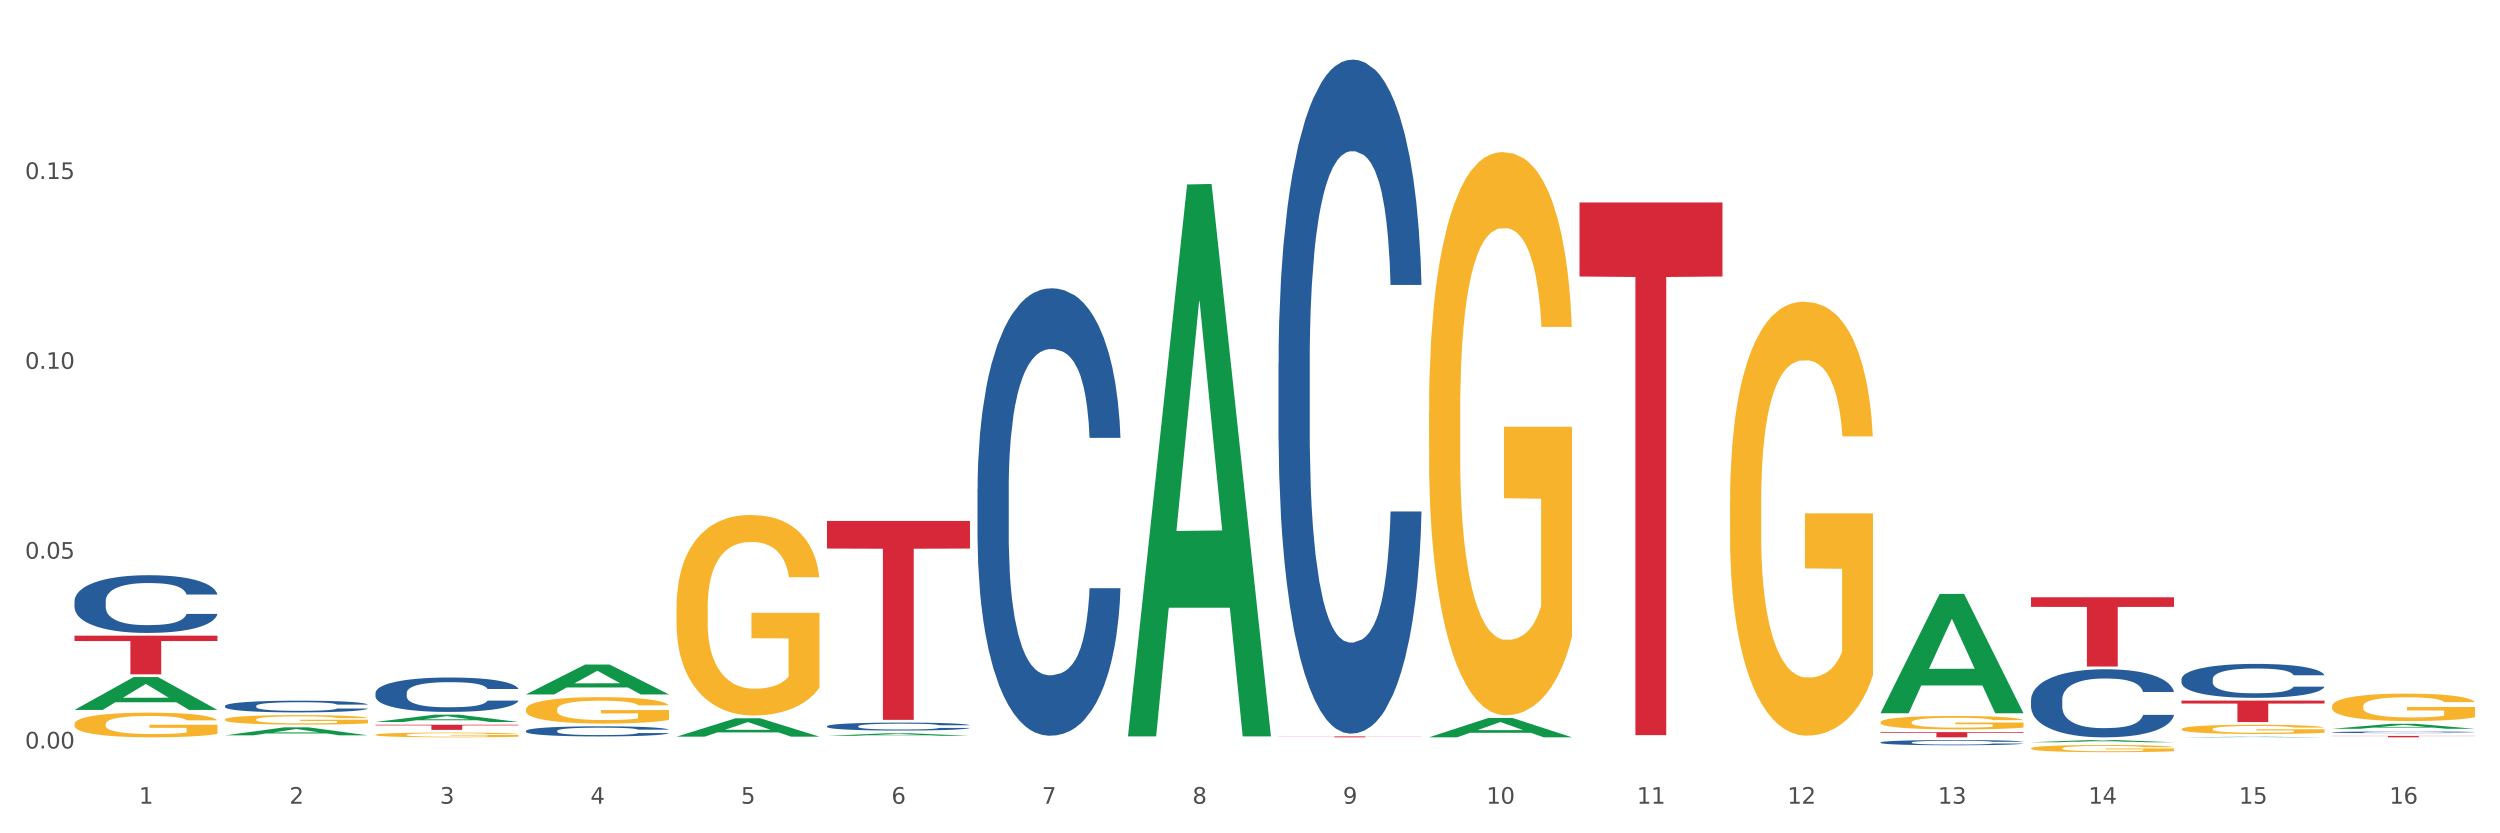 <?xml version="1.0" encoding="utf-8" standalone="no"?>
<!DOCTYPE svg PUBLIC "-//W3C//DTD SVG 1.1//EN"
  "http://www.w3.org/Graphics/SVG/1.1/DTD/svg11.dtd">
<svg xmlns:xlink="http://www.w3.org/1999/xlink" width="1080pt" height="360pt" viewBox="0 0 1080 360" xmlns="http://www.w3.org/2000/svg" version="1.1">
 <rect x="0" y="0" width="1080" height="360" fill="#333333" stroke="none"/>
 <defs>
  <style type="text/css">*{stroke-linejoin: round; stroke-linecap: butt}</style>
 </defs>
 <g id="figure_1">
  <g id="patch_1">
   <path d="M 0 360 
L 1080 360 
L 1080 0 
L 0 0 
z
" style="fill: #ffffff; stroke: #ffffff; stroke-linejoin: miter"/>
  </g>
  <g id="axes_1">
   <g id="matplotlib.axis_1">
    <g id="xtick_1">
     <g id="text_1">
      <!-- 1 -->
      <g style="fill: #4d4d4d" transform="translate(60.004 347.204) scale(0.096 -0.096)">
       <defs>
        <path id="DejaVuSans-31" d="M 794 531 
L 1825 531 
L 1825 4091 
L 703 3866 
L 703 4441 
L 1819 4666 
L 2450 4666 
L 2450 531 
L 3481 531 
L 3481 0 
L 794 0 
L 794 531 
z
" transform="scale(0.016)"/>
       </defs>
       <use xlink:href="#DejaVuSans-31"/>
      </g>
     </g>
    </g>
    <g id="xtick_2">
     <g id="text_2">
      <!-- 2 -->
      <g style="fill: #4d4d4d" transform="translate(125.021 347.204) scale(0.096 -0.096)">
       <defs>
        <path id="DejaVuSans-32" d="M 1228 531 
L 3431 531 
L 3431 0 
L 469 0 
L 469 531 
Q 828 903 1448 1529 
Q 2069 2156 2228 2338 
Q 2531 2678 2651 2914 
Q 2772 3150 2772 3378 
Q 2772 3750 2511 3984 
Q 2250 4219 1831 4219 
Q 1534 4219 1204 4116 
Q 875 4013 500 3803 
L 500 4441 
Q 881 4594 1212 4672 
Q 1544 4750 1819 4750 
Q 2544 4750 2975 4387 
Q 3406 4025 3406 3419 
Q 3406 3131 3298 2873 
Q 3191 2616 2906 2266 
Q 2828 2175 2409 1742 
Q 1991 1309 1228 531 
z
" transform="scale(0.016)"/>
       </defs>
       <use xlink:href="#DejaVuSans-32"/>
      </g>
     </g>
    </g>
    <g id="xtick_3">
     <g id="text_3">
      <!-- 3 -->
      <g style="fill: #4d4d4d" transform="translate(190.039 347.204) scale(0.096 -0.096)">
       <defs>
        <path id="DejaVuSans-33" d="M 2597 2516 
Q 3050 2419 3304 2112 
Q 3559 1806 3559 1356 
Q 3559 666 3084 287 
Q 2609 -91 1734 -91 
Q 1441 -91 1130 -33 
Q 819 25 488 141 
L 488 750 
Q 750 597 1062 519 
Q 1375 441 1716 441 
Q 2309 441 2620 675 
Q 2931 909 2931 1356 
Q 2931 1769 2642 2001 
Q 2353 2234 1838 2234 
L 1294 2234 
L 1294 2753 
L 1863 2753 
Q 2328 2753 2575 2939 
Q 2822 3125 2822 3475 
Q 2822 3834 2567 4026 
Q 2313 4219 1838 4219 
Q 1578 4219 1281 4162 
Q 984 4106 628 3988 
L 628 4550 
Q 988 4650 1302 4700 
Q 1616 4750 1894 4750 
Q 2613 4750 3031 4423 
Q 3450 4097 3450 3541 
Q 3450 3153 3228 2886 
Q 3006 2619 2597 2516 
z
" transform="scale(0.016)"/>
       </defs>
       <use xlink:href="#DejaVuSans-33"/>
      </g>
     </g>
    </g>
    <g id="xtick_4">
     <g id="text_4">
      <!-- 4 -->
      <g style="fill: #4d4d4d" transform="translate(255.056 347.204) scale(0.096 -0.096)">
       <defs>
        <path id="DejaVuSans-34" d="M 2419 4116 
L 825 1625 
L 2419 1625 
L 2419 4116 
z
M 2253 4666 
L 3047 4666 
L 3047 1625 
L 3713 1625 
L 3713 1100 
L 3047 1100 
L 3047 0 
L 2419 0 
L 2419 1100 
L 313 1100 
L 313 1709 
L 2253 4666 
z
" transform="scale(0.016)"/>
       </defs>
       <use xlink:href="#DejaVuSans-34"/>
      </g>
     </g>
    </g>
    <g id="xtick_5">
     <g id="text_5">
      <!-- 5 -->
      <g style="fill: #4d4d4d" transform="translate(320.073 347.204) scale(0.096 -0.096)">
       <defs>
        <path id="DejaVuSans-35" d="M 691 4666 
L 3169 4666 
L 3169 4134 
L 1269 4134 
L 1269 2991 
Q 1406 3038 1543 3061 
Q 1681 3084 1819 3084 
Q 2600 3084 3056 2656 
Q 3513 2228 3513 1497 
Q 3513 744 3044 326 
Q 2575 -91 1722 -91 
Q 1428 -91 1123 -41 
Q 819 9 494 109 
L 494 744 
Q 775 591 1075 516 
Q 1375 441 1709 441 
Q 2250 441 2565 725 
Q 2881 1009 2881 1497 
Q 2881 1984 2565 2268 
Q 2250 2553 1709 2553 
Q 1456 2553 1204 2497 
Q 953 2441 691 2322 
L 691 4666 
z
" transform="scale(0.016)"/>
       </defs>
       <use xlink:href="#DejaVuSans-35"/>
      </g>
     </g>
    </g>
    <g id="xtick_6">
     <g id="text_6">
      <!-- 6 -->
      <g style="fill: #4d4d4d" transform="translate(385.09 347.204) scale(0.096 -0.096)">
       <defs>
        <path id="DejaVuSans-36" d="M 2113 2584 
Q 1688 2584 1439 2293 
Q 1191 2003 1191 1497 
Q 1191 994 1439 701 
Q 1688 409 2113 409 
Q 2538 409 2786 701 
Q 3034 994 3034 1497 
Q 3034 2003 2786 2293 
Q 2538 2584 2113 2584 
z
M 3366 4563 
L 3366 3988 
Q 3128 4100 2886 4159 
Q 2644 4219 2406 4219 
Q 1781 4219 1451 3797 
Q 1122 3375 1075 2522 
Q 1259 2794 1537 2939 
Q 1816 3084 2150 3084 
Q 2853 3084 3261 2657 
Q 3669 2231 3669 1497 
Q 3669 778 3244 343 
Q 2819 -91 2113 -91 
Q 1303 -91 875 529 
Q 447 1150 447 2328 
Q 447 3434 972 4092 
Q 1497 4750 2381 4750 
Q 2619 4750 2861 4703 
Q 3103 4656 3366 4563 
z
" transform="scale(0.016)"/>
       </defs>
       <use xlink:href="#DejaVuSans-36"/>
      </g>
     </g>
    </g>
    <g id="xtick_7">
     <g id="text_7">
      <!-- 7 -->
      <g style="fill: #4d4d4d" transform="translate(450.108 347.204) scale(0.096 -0.096)">
       <defs>
        <path id="DejaVuSans-37" d="M 525 4666 
L 3525 4666 
L 3525 4397 
L 1831 0 
L 1172 0 
L 2766 4134 
L 525 4134 
L 525 4666 
z
" transform="scale(0.016)"/>
       </defs>
       <use xlink:href="#DejaVuSans-37"/>
      </g>
     </g>
    </g>
    <g id="xtick_8">
     <g id="text_8">
      <!-- 8 -->
      <g style="fill: #4d4d4d" transform="translate(515.125 347.204) scale(0.096 -0.096)">
       <defs>
        <path id="DejaVuSans-38" d="M 2034 2216 
Q 1584 2216 1326 1975 
Q 1069 1734 1069 1313 
Q 1069 891 1326 650 
Q 1584 409 2034 409 
Q 2484 409 2743 651 
Q 3003 894 3003 1313 
Q 3003 1734 2745 1975 
Q 2488 2216 2034 2216 
z
M 1403 2484 
Q 997 2584 770 2862 
Q 544 3141 544 3541 
Q 544 4100 942 4425 
Q 1341 4750 2034 4750 
Q 2731 4750 3128 4425 
Q 3525 4100 3525 3541 
Q 3525 3141 3298 2862 
Q 3072 2584 2669 2484 
Q 3125 2378 3379 2068 
Q 3634 1759 3634 1313 
Q 3634 634 3220 271 
Q 2806 -91 2034 -91 
Q 1263 -91 848 271 
Q 434 634 434 1313 
Q 434 1759 690 2068 
Q 947 2378 1403 2484 
z
M 1172 3481 
Q 1172 3119 1398 2916 
Q 1625 2713 2034 2713 
Q 2441 2713 2670 2916 
Q 2900 3119 2900 3481 
Q 2900 3844 2670 4047 
Q 2441 4250 2034 4250 
Q 1625 4250 1398 4047 
Q 1172 3844 1172 3481 
z
" transform="scale(0.016)"/>
       </defs>
       <use xlink:href="#DejaVuSans-38"/>
      </g>
     </g>
    </g>
    <g id="xtick_9">
     <g id="text_9">
      <!-- 9 -->
      <g style="fill: #4d4d4d" transform="translate(580.142 347.204) scale(0.096 -0.096)">
       <defs>
        <path id="DejaVuSans-39" d="M 703 97 
L 703 672 
Q 941 559 1184 500 
Q 1428 441 1663 441 
Q 2288 441 2617 861 
Q 2947 1281 2994 2138 
Q 2813 1869 2534 1725 
Q 2256 1581 1919 1581 
Q 1219 1581 811 2004 
Q 403 2428 403 3163 
Q 403 3881 828 4315 
Q 1253 4750 1959 4750 
Q 2769 4750 3195 4129 
Q 3622 3509 3622 2328 
Q 3622 1225 3098 567 
Q 2575 -91 1691 -91 
Q 1453 -91 1209 -44 
Q 966 3 703 97 
z
M 1959 2075 
Q 2384 2075 2632 2365 
Q 2881 2656 2881 3163 
Q 2881 3666 2632 3958 
Q 2384 4250 1959 4250 
Q 1534 4250 1286 3958 
Q 1038 3666 1038 3163 
Q 1038 2656 1286 2365 
Q 1534 2075 1959 2075 
z
" transform="scale(0.016)"/>
       </defs>
       <use xlink:href="#DejaVuSans-39"/>
      </g>
     </g>
    </g>
    <g id="xtick_10">
     <g id="text_10">
      <!-- 10 -->
      <g style="fill: #4d4d4d" transform="translate(642.105 347.204) scale(0.096 -0.096)">
       <defs>
        <path id="DejaVuSans-30" d="M 2034 4250 
Q 1547 4250 1301 3770 
Q 1056 3291 1056 2328 
Q 1056 1369 1301 889 
Q 1547 409 2034 409 
Q 2525 409 2770 889 
Q 3016 1369 3016 2328 
Q 3016 3291 2770 3770 
Q 2525 4250 2034 4250 
z
M 2034 4750 
Q 2819 4750 3233 4129 
Q 3647 3509 3647 2328 
Q 3647 1150 3233 529 
Q 2819 -91 2034 -91 
Q 1250 -91 836 529 
Q 422 1150 422 2328 
Q 422 3509 836 4129 
Q 1250 4750 2034 4750 
z
" transform="scale(0.016)"/>
       </defs>
       <use xlink:href="#DejaVuSans-31"/>
       <use xlink:href="#DejaVuSans-30" transform="translate(63.623 0)"/>
      </g>
     </g>
    </g>
    <g id="xtick_11">
     <g id="text_11">
      <!-- 11 -->
      <g style="fill: #4d4d4d" transform="translate(707.123 347.204) scale(0.096 -0.096)">
       <use xlink:href="#DejaVuSans-31"/>
       <use xlink:href="#DejaVuSans-31" transform="translate(63.623 0)"/>
      </g>
     </g>
    </g>
    <g id="xtick_12">
     <g id="text_12">
      <!-- 12 -->
      <g style="fill: #4d4d4d" transform="translate(772.14 347.204) scale(0.096 -0.096)">
       <use xlink:href="#DejaVuSans-31"/>
       <use xlink:href="#DejaVuSans-32" transform="translate(63.623 0)"/>
      </g>
     </g>
    </g>
    <g id="xtick_13">
     <g id="text_13">
      <!-- 13 -->
      <g style="fill: #4d4d4d" transform="translate(837.157 347.204) scale(0.096 -0.096)">
       <use xlink:href="#DejaVuSans-31"/>
       <use xlink:href="#DejaVuSans-33" transform="translate(63.623 0)"/>
      </g>
     </g>
    </g>
    <g id="xtick_14">
     <g id="text_14">
      <!-- 14 -->
      <g style="fill: #4d4d4d" transform="translate(902.174 347.204) scale(0.096 -0.096)">
       <use xlink:href="#DejaVuSans-31"/>
       <use xlink:href="#DejaVuSans-34" transform="translate(63.623 0)"/>
      </g>
     </g>
    </g>
    <g id="xtick_15">
     <g id="text_15">
      <!-- 15 -->
      <g style="fill: #4d4d4d" transform="translate(967.192 347.204) scale(0.096 -0.096)">
       <use xlink:href="#DejaVuSans-31"/>
       <use xlink:href="#DejaVuSans-35" transform="translate(63.623 0)"/>
      </g>
     </g>
    </g>
    <g id="xtick_16">
     <g id="text_16">
      <!-- 16 -->
      <g style="fill: #4d4d4d" transform="translate(1032.209 347.204) scale(0.096 -0.096)">
       <use xlink:href="#DejaVuSans-31"/>
       <use xlink:href="#DejaVuSans-36" transform="translate(63.623 0)"/>
      </g>
     </g>
    </g>
    <g id="xtick_17"/>
    <g id="xtick_18"/>
    <g id="xtick_19"/>
    <g id="xtick_20"/>
    <g id="xtick_21"/>
    <g id="xtick_22"/>
    <g id="xtick_23"/>
    <g id="xtick_24"/>
    <g id="xtick_25"/>
    <g id="xtick_26"/>
    <g id="xtick_27"/>
    <g id="xtick_28"/>
    <g id="xtick_29"/>
    <g id="xtick_30"/>
    <g id="xtick_31"/>
   </g>
   <g id="matplotlib.axis_2">
    <g id="ytick_1">
     <g id="text_17">
      <!-- 0.00 -->
      <g style="fill: #4d4d4d" transform="translate(10.8 323.351) scale(0.096 -0.096)">
       <defs>
        <path id="DejaVuSans-2e" d="M 684 794 
L 1344 794 
L 1344 0 
L 684 0 
L 684 794 
z
" transform="scale(0.016)"/>
       </defs>
       <use xlink:href="#DejaVuSans-30"/>
       <use xlink:href="#DejaVuSans-2e" transform="translate(63.623 0)"/>
       <use xlink:href="#DejaVuSans-30" transform="translate(95.41 0)"/>
       <use xlink:href="#DejaVuSans-30" transform="translate(159.033 0)"/>
      </g>
     </g>
    </g>
    <g id="ytick_2">
     <g id="text_18">
      <!-- 0.05 -->
      <g style="fill: #4d4d4d" transform="translate(10.8 241.342) scale(0.096 -0.096)">
       <use xlink:href="#DejaVuSans-30"/>
       <use xlink:href="#DejaVuSans-2e" transform="translate(63.623 0)"/>
       <use xlink:href="#DejaVuSans-30" transform="translate(95.41 0)"/>
       <use xlink:href="#DejaVuSans-35" transform="translate(159.033 0)"/>
      </g>
     </g>
    </g>
    <g id="ytick_3">
     <g id="text_19">
      <!-- 0.10 -->
      <g style="fill: #4d4d4d" transform="translate(10.8 159.333) scale(0.096 -0.096)">
       <use xlink:href="#DejaVuSans-30"/>
       <use xlink:href="#DejaVuSans-2e" transform="translate(63.623 0)"/>
       <use xlink:href="#DejaVuSans-31" transform="translate(95.41 0)"/>
       <use xlink:href="#DejaVuSans-30" transform="translate(159.033 0)"/>
      </g>
     </g>
    </g>
    <g id="ytick_4">
     <g id="text_20">
      <!-- 0.15 -->
      <g style="fill: #4d4d4d" transform="translate(10.8 77.323) scale(0.096 -0.096)">
       <use xlink:href="#DejaVuSans-30"/>
       <use xlink:href="#DejaVuSans-2e" transform="translate(63.623 0)"/>
       <use xlink:href="#DejaVuSans-31" transform="translate(95.41 0)"/>
       <use xlink:href="#DejaVuSans-35" transform="translate(159.033 0)"/>
      </g>
     </g>
    </g>
    <g id="ytick_5"/>
    <g id="ytick_6"/>
    <g id="ytick_7"/>
    <g id="ytick_8"/>
   </g>
   <g id="PolyCollection_1">
    <path d="M 32.175 306.676 
L 32.239 306.663 
L 57.709 292.504 
L 68.28 292.49 
L 93.941 306.703 
L 81.715 306.703 
L 76.176 303.393 
L 49.877 303.393 
L 49.686 303.447 
L 44.337 306.703 
L 32.175 306.703 
L 32.175 306.676 
L 53.188 301.418 
L 72.864 301.405 
L 63.122 295.52 
L 62.995 295.493 
L 62.867 295.533 
L 53.125 301.405 
L 53.188 301.418 
L 32.175 306.676 
z
" clip-path="url(#pc3e47ac5fb)" style="fill: #109648"/>
    <path d="M 97.192 317.67 
L 97.256 317.667 
L 122.727 314.219 
L 133.297 314.216 
L 158.959 317.677 
L 146.733 317.677 
L 141.193 316.871 
L 114.894 316.871 
L 114.703 316.884 
L 109.354 317.677 
L 97.192 317.677 
L 97.192 317.67 
L 118.206 316.39 
L 137.882 316.387 
L 128.139 314.953 
L 128.012 314.947 
L 127.884 314.957 
L 118.142 316.387 
L 118.206 316.39 
L 97.192 317.67 
z
" clip-path="url(#pc3e47ac5fb)" style="fill: #109648"/>
    <path d="M 227.227 299.973 
L 227.29 299.961 
L 252.761 287.084 
L 263.331 287.072 
L 288.993 299.997 
L 276.767 299.997 
L 271.227 296.987 
L 244.929 296.987 
L 244.738 297.036 
L 239.389 299.997 
L 227.227 299.997 
L 227.227 299.973 
L 248.24 295.191 
L 267.916 295.179 
L 258.174 289.827 
L 258.046 289.803 
L 257.919 289.839 
L 248.176 295.179 
L 248.24 295.191 
L 227.227 299.973 
z
" clip-path="url(#pc3e47ac5fb)" style="fill: #109648"/>
    <path d="M 877.399 323.271 
L 877.472 323.268 
L 877.472 323.165 
L 877.618 323.077 
L 878.347 322.863 
L 879.441 322.687 
L 880.243 322.593 
L 881.045 322.516 
L 881.993 322.439 
L 883.16 322.359 
L 885.275 322.242 
L 886.588 322.182 
L 888.192 322.119 
L 891.109 322.028 
L 893.224 321.977 
L 895.411 321.934 
L 898.985 321.883 
L 901.318 321.86 
L 903.798 321.843 
L 906.787 321.832 
L 909.048 321.829 
L 914.007 321.837 
L 918.236 321.863 
L 920.278 321.883 
L 922.904 321.917 
L 924.289 321.94 
L 926.55 321.986 
L 928.883 322.045 
L 930.488 322.097 
L 932.894 322.194 
L 934.717 322.29 
L 936.394 322.41 
L 937.27 322.493 
L 937.926 322.57 
L 938.509 322.658 
L 939.093 322.798 
L 925.966 322.798 
L 925.456 322.698 
L 924.654 322.604 
L 923.487 322.513 
L 922.466 322.456 
L 920.716 322.385 
L 919.111 322.339 
L 917.434 322.305 
L 915.392 322.276 
L 913.788 322.262 
L 911.527 322.251 
L 907.079 322.253 
L 904.089 322.276 
L 902.047 322.305 
L 900.735 322.33 
L 899.568 322.359 
L 898.255 322.399 
L 896.724 322.459 
L 895.63 322.513 
L 894.536 322.581 
L 893.661 322.65 
L 892.859 322.729 
L 892.203 322.815 
L 891.692 322.903 
L 891.255 323.012 
L 890.89 323.191 
L 890.89 323.582 
L 891.036 323.67 
L 891.4 323.787 
L 891.838 323.875 
L 892.567 323.981 
L 893.224 324.052 
L 894.463 324.154 
L 895.849 324.24 
L 896.943 324.294 
L 898.037 324.34 
L 899.933 324.402 
L 902.047 324.454 
L 903.87 324.485 
L 906.35 324.513 
L 908.027 324.525 
L 909.486 324.531 
L 913.059 324.531 
L 915.611 324.522 
L 918.455 324.502 
L 920.643 324.476 
L 922.466 324.445 
L 924.508 324.394 
L 925.82 324.345 
L 925.82 323.75 
L 909.777 323.747 
L 909.777 323.351 
L 939.166 323.351 
L 939.166 324.513 
L 937.926 324.573 
L 936.54 324.627 
L 935.082 324.676 
L 932.894 324.736 
L 930.269 324.793 
L 927.935 324.833 
L 925.456 324.867 
L 922.539 324.898 
L 918.747 324.927 
L 916.413 324.938 
L 913.496 324.947 
L 910.069 324.95 
L 907.079 324.944 
L 904.162 324.93 
L 901.099 324.904 
L 898.109 324.867 
L 895.849 324.83 
L 893.588 324.784 
L 891.182 324.724 
L 889.286 324.667 
L 887.827 324.616 
L 886.223 324.551 
L 884.473 324.465 
L 883.16 324.388 
L 881.993 324.308 
L 880.754 324.206 
L 879.879 324.117 
L 879.003 324.006 
L 878.493 323.924 
L 877.91 323.795 
L 877.472 323.616 
L 877.399 323.271 
z
" clip-path="url(#pc3e47ac5fb)" style="fill: #f7b32b"/>
    <path d="M 357.261 317.875 
L 357.325 317.874 
L 382.796 316.777 
L 393.366 316.776 
L 419.028 317.877 
L 406.802 317.877 
L 401.262 317.621 
L 374.963 317.621 
L 374.772 317.625 
L 369.423 317.877 
L 357.261 317.877 
L 357.261 317.875 
L 378.275 317.468 
L 397.951 317.467 
L 388.208 317.011 
L 388.081 317.009 
L 387.953 317.012 
L 378.211 317.467 
L 378.275 317.468 
L 357.261 317.875 
z
" clip-path="url(#pc3e47ac5fb)" style="fill: #109648"/>
    <path d="M 292.244 318.231 
L 292.308 318.223 
L 317.778 310.284 
L 328.349 310.277 
L 354.01 318.246 
L 341.784 318.246 
L 336.245 316.39 
L 309.946 316.39 
L 309.755 316.42 
L 304.406 318.246 
L 292.244 318.246 
L 292.244 318.231 
L 313.257 315.283 
L 332.933 315.275 
L 323.191 311.975 
L 323.063 311.96 
L 322.936 311.983 
L 313.194 315.275 
L 313.257 315.283 
L 292.244 318.231 
z
" clip-path="url(#pc3e47ac5fb)" style="fill: #109648"/>
    <path d="M 162.209 311.895 
L 162.273 311.892 
L 187.744 308.728 
L 198.314 308.725 
L 223.976 311.901 
L 211.75 311.901 
L 206.21 311.161 
L 179.912 311.161 
L 179.721 311.173 
L 174.372 311.901 
L 162.209 311.901 
L 162.209 311.895 
L 183.223 310.72 
L 202.899 310.717 
L 193.156 309.402 
L 193.029 309.396 
L 192.902 309.405 
L 183.159 310.717 
L 183.223 310.72 
L 162.209 311.895 
z
" clip-path="url(#pc3e47ac5fb)" style="fill: #109648"/>
    <path d="M 162.209 317.425 
L 162.282 317.423 
L 162.282 317.356 
L 162.428 317.298 
L 163.157 317.157 
L 164.251 317.041 
L 165.054 316.979 
L 165.856 316.929 
L 166.804 316.878 
L 167.97 316.826 
L 170.085 316.749 
L 171.398 316.709 
L 173.002 316.668 
L 175.919 316.608 
L 178.034 316.575 
L 180.222 316.546 
L 183.795 316.513 
L 186.128 316.498 
L 188.608 316.487 
L 191.598 316.479 
L 193.858 316.477 
L 198.817 316.483 
L 203.047 316.5 
L 205.089 316.513 
L 207.714 316.535 
L 209.099 316.55 
L 211.36 316.58 
L 213.694 316.62 
L 215.298 316.653 
L 217.704 316.717 
L 219.528 316.781 
L 221.205 316.859 
L 222.08 316.914 
L 222.736 316.964 
L 223.32 317.022 
L 223.903 317.114 
L 210.777 317.114 
L 210.266 317.049 
L 209.464 316.987 
L 208.297 316.927 
L 207.276 316.889 
L 205.526 316.842 
L 203.922 316.812 
L 202.245 316.79 
L 200.203 316.771 
L 198.598 316.762 
L 196.338 316.754 
L 191.889 316.756 
L 188.9 316.771 
L 186.858 316.79 
L 185.545 316.807 
L 184.378 316.826 
L 183.066 316.852 
L 181.534 316.891 
L 180.44 316.927 
L 179.347 316.972 
L 178.471 317.017 
L 177.669 317.069 
L 177.013 317.125 
L 176.503 317.183 
L 176.065 317.255 
L 175.7 317.373 
L 175.7 317.629 
L 175.846 317.687 
L 176.211 317.764 
L 176.648 317.822 
L 177.378 317.892 
L 178.034 317.938 
L 179.274 318.006 
L 180.659 318.062 
L 181.753 318.098 
L 182.847 318.128 
L 184.743 318.169 
L 186.858 318.202 
L 188.681 318.223 
L 191.16 318.242 
L 192.837 318.249 
L 194.296 318.253 
L 197.869 318.253 
L 200.422 318.247 
L 203.266 318.234 
L 205.453 318.217 
L 207.276 318.197 
L 209.318 318.163 
L 210.631 318.131 
L 210.631 317.74 
L 194.588 317.738 
L 194.588 317.478 
L 223.976 317.478 
L 223.976 318.242 
L 222.736 318.281 
L 221.351 318.317 
L 219.892 318.349 
L 217.704 318.388 
L 215.079 318.425 
L 212.746 318.452 
L 210.266 318.474 
L 207.349 318.495 
L 203.557 318.513 
L 201.224 318.521 
L 198.307 318.527 
L 194.879 318.528 
L 191.889 318.525 
L 188.972 318.515 
L 185.91 318.498 
L 182.92 318.474 
L 180.659 318.45 
L 178.399 318.42 
L 175.992 318.38 
L 174.096 318.343 
L 172.638 318.309 
L 171.033 318.266 
L 169.283 318.21 
L 167.97 318.159 
L 166.804 318.107 
L 165.564 318.039 
L 164.689 317.981 
L 163.814 317.908 
L 163.303 317.854 
L 162.72 317.77 
L 162.282 317.652 
L 162.209 317.425 
z
" clip-path="url(#pc3e47ac5fb)" style="fill: #f7b32b"/>
    <path d="M 812.382 311.985 
L 812.455 311.98 
L 812.455 311.788 
L 812.601 311.623 
L 813.33 311.225 
L 814.424 310.895 
L 815.226 310.719 
L 816.028 310.576 
L 816.976 310.432 
L 818.143 310.283 
L 820.258 310.065 
L 821.57 309.954 
L 823.175 309.837 
L 826.092 309.666 
L 828.206 309.571 
L 830.394 309.491 
L 833.967 309.395 
L 836.301 309.353 
L 838.78 309.321 
L 841.77 309.3 
L 844.031 309.294 
L 848.99 309.31 
L 853.219 309.358 
L 855.261 309.395 
L 857.886 309.459 
L 859.272 309.502 
L 861.532 309.587 
L 863.866 309.698 
L 865.47 309.794 
L 867.877 309.975 
L 869.7 310.156 
L 871.377 310.379 
L 872.252 310.533 
L 872.909 310.677 
L 873.492 310.842 
L 874.075 311.102 
L 860.949 311.102 
L 860.439 310.916 
L 859.636 310.741 
L 858.47 310.57 
L 857.449 310.464 
L 855.699 310.331 
L 854.094 310.246 
L 852.417 310.182 
L 850.375 310.129 
L 848.771 310.103 
L 846.51 310.081 
L 842.062 310.087 
L 839.072 310.129 
L 837.03 310.182 
L 835.717 310.23 
L 834.551 310.283 
L 833.238 310.358 
L 831.707 310.469 
L 830.613 310.57 
L 829.519 310.698 
L 828.644 310.826 
L 827.842 310.975 
L 827.185 311.134 
L 826.675 311.299 
L 826.237 311.501 
L 825.873 311.836 
L 825.873 312.565 
L 826.019 312.73 
L 826.383 312.948 
L 826.821 313.112 
L 827.55 313.309 
L 828.206 313.442 
L 829.446 313.634 
L 830.832 313.793 
L 831.925 313.894 
L 833.019 313.979 
L 834.915 314.096 
L 837.03 314.192 
L 838.853 314.25 
L 841.333 314.304 
L 843.01 314.325 
L 844.468 314.336 
L 848.042 314.336 
L 850.594 314.32 
L 853.438 314.282 
L 855.626 314.235 
L 857.449 314.176 
L 859.491 314.08 
L 860.803 313.99 
L 860.803 312.878 
L 844.76 312.873 
L 844.76 312.134 
L 874.148 312.134 
L 874.148 314.304 
L 872.909 314.415 
L 871.523 314.516 
L 870.065 314.607 
L 867.877 314.718 
L 865.252 314.825 
L 862.918 314.899 
L 860.439 314.963 
L 857.522 315.022 
L 853.73 315.075 
L 851.396 315.096 
L 848.479 315.112 
L 845.052 315.117 
L 842.062 315.107 
L 839.145 315.08 
L 836.082 315.032 
L 833.092 314.963 
L 830.832 314.894 
L 828.571 314.809 
L 826.164 314.697 
L 824.268 314.591 
L 822.81 314.495 
L 821.206 314.373 
L 819.455 314.213 
L 818.143 314.07 
L 816.976 313.921 
L 815.736 313.729 
L 814.861 313.564 
L 813.986 313.357 
L 813.476 313.203 
L 812.892 312.964 
L 812.455 312.629 
L 812.382 311.985 
z
" clip-path="url(#pc3e47ac5fb)" style="fill: #f7b32b"/>
    <path d="M 32.175 312.8 
L 32.248 312.79 
L 32.248 312.44 
L 32.394 312.139 
L 33.123 311.409 
L 34.217 310.806 
L 35.019 310.485 
L 35.821 310.223 
L 36.769 309.96 
L 37.936 309.688 
L 40.051 309.289 
L 41.363 309.085 
L 42.968 308.871 
L 45.885 308.56 
L 47.999 308.385 
L 50.187 308.239 
L 53.76 308.064 
L 56.094 307.986 
L 58.573 307.928 
L 61.563 307.889 
L 63.824 307.879 
L 68.783 307.908 
L 73.012 307.996 
L 75.054 308.064 
L 77.679 308.18 
L 79.065 308.258 
L 81.326 308.414 
L 83.659 308.618 
L 85.263 308.793 
L 87.67 309.124 
L 89.493 309.454 
L 91.17 309.863 
L 92.045 310.145 
L 92.702 310.408 
L 93.285 310.709 
L 93.868 311.186 
L 80.742 311.186 
L 80.232 310.845 
L 79.43 310.524 
L 78.263 310.213 
L 77.242 310.019 
L 75.492 309.775 
L 73.887 309.62 
L 72.21 309.503 
L 70.168 309.406 
L 68.564 309.357 
L 66.303 309.318 
L 61.855 309.328 
L 58.865 309.406 
L 56.823 309.503 
L 55.511 309.591 
L 54.344 309.688 
L 53.031 309.824 
L 51.5 310.028 
L 50.406 310.213 
L 49.312 310.446 
L 48.437 310.68 
L 47.635 310.952 
L 46.979 311.244 
L 46.468 311.545 
L 46.031 311.915 
L 45.666 312.528 
L 45.666 313.86 
L 45.812 314.162 
L 46.176 314.56 
L 46.614 314.862 
L 47.343 315.222 
L 47.999 315.465 
L 49.239 315.815 
L 50.625 316.107 
L 51.719 316.292 
L 52.812 316.447 
L 54.708 316.661 
L 56.823 316.836 
L 58.646 316.943 
L 61.126 317.04 
L 62.803 317.079 
L 64.261 317.099 
L 67.835 317.099 
L 70.387 317.07 
L 73.231 317.002 
L 75.419 316.914 
L 77.242 316.807 
L 79.284 316.632 
L 80.596 316.467 
L 80.596 314.434 
L 64.553 314.424 
L 64.553 313.072 
L 93.941 313.072 
L 93.941 317.04 
L 92.702 317.245 
L 91.316 317.429 
L 89.858 317.595 
L 87.67 317.799 
L 85.045 317.994 
L 82.711 318.13 
L 80.232 318.246 
L 77.315 318.353 
L 73.523 318.451 
L 71.189 318.49 
L 68.272 318.519 
L 64.845 318.528 
L 61.855 318.509 
L 58.938 318.46 
L 55.875 318.373 
L 52.885 318.246 
L 50.625 318.12 
L 48.364 317.964 
L 45.958 317.76 
L 44.062 317.566 
L 42.603 317.391 
L 40.999 317.167 
L 39.249 316.875 
L 37.936 316.612 
L 36.769 316.34 
L 35.529 315.99 
L 34.654 315.689 
L 33.779 315.309 
L 33.269 315.027 
L 32.685 314.59 
L 32.248 313.977 
L 32.175 312.8 
z
" clip-path="url(#pc3e47ac5fb)" style="fill: #f7b32b"/>
    <path d="M 747.365 216.96 
L 747.438 216.789 
L 747.438 210.625 
L 747.583 205.317 
L 748.313 192.475 
L 749.407 181.859 
L 750.209 176.209 
L 751.011 171.586 
L 751.959 166.963 
L 753.126 162.169 
L 755.24 155.148 
L 756.553 151.553 
L 758.157 147.786 
L 761.074 142.307 
L 763.189 139.225 
L 765.377 136.656 
L 768.95 133.574 
L 771.284 132.204 
L 773.763 131.177 
L 776.753 130.492 
L 779.014 130.321 
L 783.972 130.835 
L 788.202 132.376 
L 790.244 133.574 
L 792.869 135.629 
L 794.255 136.999 
L 796.515 139.738 
L 798.849 143.334 
L 800.453 146.416 
L 802.86 152.238 
L 804.683 158.059 
L 806.36 165.251 
L 807.235 170.216 
L 807.891 174.839 
L 808.475 180.147 
L 809.058 188.537 
L 795.932 188.537 
L 795.421 182.544 
L 794.619 176.894 
L 793.452 171.415 
L 792.432 167.99 
L 790.681 163.71 
L 789.077 160.97 
L 787.4 158.915 
L 785.358 157.203 
L 783.754 156.347 
L 781.493 155.662 
L 777.045 155.833 
L 774.055 157.203 
L 772.013 158.915 
L 770.7 160.456 
L 769.533 162.169 
L 768.221 164.566 
L 766.689 168.161 
L 765.596 171.415 
L 764.502 175.524 
L 763.627 179.633 
L 762.824 184.428 
L 762.168 189.564 
L 761.658 194.872 
L 761.22 201.379 
L 760.856 212.166 
L 760.856 235.623 
L 761.001 240.931 
L 761.366 247.951 
L 761.804 253.259 
L 762.533 259.595 
L 763.189 263.875 
L 764.429 270.039 
L 765.814 275.176 
L 766.908 278.429 
L 768.002 281.169 
L 769.898 284.936 
L 772.013 288.018 
L 773.836 289.901 
L 776.315 291.613 
L 777.993 292.298 
L 779.451 292.641 
L 783.024 292.641 
L 785.577 292.127 
L 788.421 290.928 
L 790.608 289.387 
L 792.432 287.504 
L 794.473 284.422 
L 795.786 281.511 
L 795.786 245.725 
L 779.743 245.554 
L 779.743 221.754 
L 809.131 221.754 
L 809.131 291.613 
L 807.891 295.209 
L 806.506 298.462 
L 805.047 301.373 
L 802.86 304.969 
L 800.234 308.393 
L 797.901 310.79 
L 795.421 312.845 
L 792.504 314.728 
L 788.712 316.441 
L 786.379 317.126 
L 783.462 317.639 
L 780.034 317.81 
L 777.045 317.468 
L 774.128 316.612 
L 771.065 315.071 
L 768.075 312.845 
L 765.814 310.619 
L 763.554 307.879 
L 761.147 304.284 
L 759.251 300.859 
L 757.793 297.777 
L 756.188 293.839 
L 754.438 288.702 
L 753.126 284.079 
L 751.959 279.285 
L 750.719 273.121 
L 749.844 267.813 
L 748.969 261.136 
L 748.459 256.17 
L 747.875 248.465 
L 747.438 237.678 
L 747.365 216.96 
z
" clip-path="url(#pc3e47ac5fb)" style="fill: #f7b32b"/>
    <path d="M 617.33 178.126 
L 617.403 177.904 
L 617.403 169.904 
L 617.549 163.016 
L 618.278 146.35 
L 619.372 132.574 
L 620.174 125.241 
L 620.976 119.241 
L 621.924 113.242 
L 623.091 107.02 
L 625.206 97.909 
L 626.519 93.243 
L 628.123 88.354 
L 631.04 81.244 
L 633.155 77.244 
L 635.342 73.911 
L 638.916 69.911 
L 641.249 68.133 
L 643.729 66.8 
L 646.718 65.911 
L 648.979 65.689 
L 653.938 66.356 
L 658.167 68.356 
L 660.209 69.911 
L 662.835 72.578 
L 664.22 74.355 
L 666.481 77.911 
L 668.814 82.577 
L 670.419 86.577 
L 672.825 94.132 
L 674.648 101.687 
L 676.325 111.019 
L 677.201 117.464 
L 677.857 123.463 
L 678.44 130.352 
L 679.024 141.24 
L 665.897 141.24 
L 665.387 133.462 
L 664.585 126.13 
L 663.418 119.019 
L 662.397 114.575 
L 660.647 109.02 
L 659.043 105.464 
L 657.365 102.798 
L 655.323 100.576 
L 653.719 99.465 
L 651.458 98.576 
L 647.01 98.798 
L 644.02 100.576 
L 641.978 102.798 
L 640.666 104.798 
L 639.499 107.02 
L 638.186 110.131 
L 636.655 114.797 
L 635.561 119.019 
L 634.467 124.352 
L 633.592 129.685 
L 632.79 135.907 
L 632.134 142.573 
L 631.623 149.461 
L 631.186 157.905 
L 630.821 171.904 
L 630.821 202.347 
L 630.967 209.235 
L 631.332 218.346 
L 631.769 225.234 
L 632.498 233.456 
L 633.155 239.011 
L 634.394 247.01 
L 635.78 253.677 
L 636.874 257.899 
L 637.968 261.454 
L 639.864 266.343 
L 641.978 270.342 
L 643.801 272.787 
L 646.281 275.009 
L 647.958 275.897 
L 649.417 276.342 
L 652.99 276.342 
L 655.542 275.675 
L 658.386 274.12 
L 660.574 272.12 
L 662.397 269.676 
L 664.439 265.676 
L 665.752 261.898 
L 665.752 215.457 
L 649.708 215.235 
L 649.708 184.348 
L 679.097 184.348 
L 679.097 275.009 
L 677.857 279.675 
L 676.471 283.897 
L 675.013 287.674 
L 672.825 292.341 
L 670.2 296.785 
L 667.866 299.896 
L 665.387 302.562 
L 662.47 305.007 
L 658.678 307.229 
L 656.344 308.118 
L 653.427 308.784 
L 650 309.006 
L 647.01 308.562 
L 644.093 307.451 
L 641.03 305.451 
L 638.041 302.562 
L 635.78 299.674 
L 633.519 296.118 
L 631.113 291.452 
L 629.217 287.008 
L 627.758 283.008 
L 626.154 277.897 
L 624.404 271.231 
L 623.091 265.231 
L 621.924 259.01 
L 620.685 251.01 
L 619.81 244.122 
L 618.934 235.456 
L 618.424 229.012 
L 617.841 219.012 
L 617.403 205.013 
L 617.33 178.126 
z
" clip-path="url(#pc3e47ac5fb)" style="fill: #f7b32b"/>
    <path d="M 227.227 306.447 
L 227.3 306.437 
L 227.3 306.061 
L 227.445 305.738 
L 228.175 304.957 
L 229.269 304.31 
L 230.071 303.966 
L 230.873 303.685 
L 231.821 303.403 
L 232.988 303.112 
L 235.102 302.684 
L 236.415 302.465 
L 238.019 302.236 
L 240.936 301.902 
L 243.051 301.715 
L 245.239 301.558 
L 248.812 301.371 
L 251.146 301.287 
L 253.625 301.225 
L 256.615 301.183 
L 258.876 301.173 
L 263.834 301.204 
L 268.064 301.298 
L 270.106 301.371 
L 272.731 301.496 
L 274.117 301.579 
L 276.377 301.746 
L 278.711 301.965 
L 280.315 302.153 
L 282.722 302.507 
L 284.545 302.861 
L 286.222 303.299 
L 287.097 303.601 
L 287.753 303.883 
L 288.337 304.206 
L 288.92 304.717 
L 275.794 304.717 
L 275.283 304.352 
L 274.481 304.008 
L 273.315 303.674 
L 272.294 303.466 
L 270.543 303.205 
L 268.939 303.039 
L 267.262 302.913 
L 265.22 302.809 
L 263.616 302.757 
L 261.355 302.715 
L 256.907 302.726 
L 253.917 302.809 
L 251.875 302.913 
L 250.562 303.007 
L 249.396 303.112 
L 248.083 303.257 
L 246.552 303.476 
L 245.458 303.674 
L 244.364 303.925 
L 243.489 304.175 
L 242.687 304.467 
L 242.03 304.779 
L 241.52 305.102 
L 241.082 305.499 
L 240.718 306.155 
L 240.718 307.583 
L 240.863 307.906 
L 241.228 308.334 
L 241.666 308.657 
L 242.395 309.043 
L 243.051 309.303 
L 244.291 309.678 
L 245.676 309.991 
L 246.77 310.189 
L 247.864 310.356 
L 249.76 310.585 
L 251.875 310.773 
L 253.698 310.888 
L 256.177 310.992 
L 257.855 311.034 
L 259.313 311.054 
L 262.886 311.054 
L 265.439 311.023 
L 268.283 310.95 
L 270.47 310.856 
L 272.294 310.742 
L 274.335 310.554 
L 275.648 310.377 
L 275.648 308.198 
L 259.605 308.188 
L 259.605 306.739 
L 288.993 306.739 
L 288.993 310.992 
L 287.753 311.211 
L 286.368 311.409 
L 284.909 311.586 
L 282.722 311.805 
L 280.096 312.013 
L 277.763 312.159 
L 275.283 312.284 
L 272.366 312.399 
L 268.574 312.503 
L 266.241 312.545 
L 263.324 312.576 
L 259.897 312.587 
L 256.907 312.566 
L 253.99 312.514 
L 250.927 312.42 
L 247.937 312.284 
L 245.676 312.149 
L 243.416 311.982 
L 241.009 311.763 
L 239.113 311.555 
L 237.655 311.367 
L 236.05 311.127 
L 234.3 310.815 
L 232.988 310.533 
L 231.821 310.241 
L 230.581 309.866 
L 229.706 309.543 
L 228.831 309.136 
L 228.321 308.834 
L 227.737 308.365 
L 227.3 307.708 
L 227.227 306.447 
z
" clip-path="url(#pc3e47ac5fb)" style="fill: #f7b32b"/>
    <path d="M 292.244 262.502 
L 292.317 262.423 
L 292.317 259.574 
L 292.463 257.122 
L 293.192 251.188 
L 294.286 246.283 
L 295.088 243.672 
L 295.89 241.536 
L 296.838 239.4 
L 298.005 237.185 
L 300.12 233.941 
L 301.432 232.28 
L 303.037 230.539 
L 305.954 228.007 
L 308.068 226.583 
L 310.256 225.397 
L 313.829 223.972 
L 316.163 223.339 
L 318.642 222.865 
L 321.632 222.548 
L 323.893 222.469 
L 328.852 222.707 
L 333.081 223.419 
L 335.123 223.972 
L 337.748 224.922 
L 339.134 225.555 
L 341.395 226.821 
L 343.728 228.482 
L 345.332 229.906 
L 347.739 232.596 
L 349.562 235.286 
L 351.239 238.609 
L 352.114 240.903 
L 352.771 243.039 
L 353.354 245.492 
L 353.937 249.369 
L 340.811 249.369 
L 340.301 246.599 
L 339.499 243.989 
L 338.332 241.457 
L 337.311 239.875 
L 335.561 237.897 
L 333.956 236.631 
L 332.279 235.682 
L 330.237 234.89 
L 328.633 234.495 
L 326.372 234.178 
L 321.924 234.257 
L 318.934 234.89 
L 316.892 235.682 
L 315.58 236.394 
L 314.413 237.185 
L 313.1 238.292 
L 311.569 239.954 
L 310.475 241.457 
L 309.381 243.356 
L 308.506 245.255 
L 307.704 247.47 
L 307.047 249.843 
L 306.537 252.296 
L 306.099 255.302 
L 305.735 260.286 
L 305.735 271.125 
L 305.881 273.578 
L 306.245 276.822 
L 306.683 279.274 
L 307.412 282.202 
L 308.068 284.179 
L 309.308 287.028 
L 310.694 289.401 
L 311.788 290.904 
L 312.881 292.17 
L 314.777 293.911 
L 316.892 295.335 
L 318.715 296.205 
L 321.195 296.996 
L 322.872 297.313 
L 324.33 297.471 
L 327.904 297.471 
L 330.456 297.233 
L 333.3 296.68 
L 335.488 295.968 
L 337.311 295.097 
L 339.353 293.673 
L 340.665 292.328 
L 340.665 275.793 
L 324.622 275.714 
L 324.622 264.717 
L 354.01 264.717 
L 354.01 296.996 
L 352.771 298.658 
L 351.385 300.161 
L 349.927 301.506 
L 347.739 303.167 
L 345.114 304.749 
L 342.78 305.857 
L 340.301 306.806 
L 337.384 307.677 
L 333.592 308.468 
L 331.258 308.784 
L 328.341 309.022 
L 324.914 309.101 
L 321.924 308.943 
L 319.007 308.547 
L 315.944 307.835 
L 312.954 306.806 
L 310.694 305.778 
L 308.433 304.512 
L 306.027 302.851 
L 304.131 301.268 
L 302.672 299.844 
L 301.068 298.025 
L 299.318 295.651 
L 298.005 293.515 
L 296.838 291.3 
L 295.598 288.452 
L 294.723 285.999 
L 293.848 282.914 
L 293.338 280.619 
L 292.754 277.059 
L 292.317 272.075 
L 292.244 262.502 
z
" clip-path="url(#pc3e47ac5fb)" style="fill: #f7b32b"/>
    <path d="M 487.296 317.663 
L 487.359 317.439 
L 512.83 79.685 
L 523.4 79.461 
L 549.062 318.111 
L 536.836 318.111 
L 531.296 262.538 
L 504.998 262.538 
L 504.807 263.434 
L 499.458 318.111 
L 487.296 318.111 
L 487.296 317.663 
L 508.309 229.373 
L 527.985 229.149 
L 518.243 130.328 
L 518.115 129.88 
L 517.988 130.552 
L 508.245 229.149 
L 508.309 229.373 
L 487.296 317.663 
z
" clip-path="url(#pc3e47ac5fb)" style="fill: #109648"/>
    <path d="M 617.33 318.503 
L 617.394 318.496 
L 642.865 310.19 
L 653.435 310.182 
L 679.097 318.519 
L 666.871 318.519 
L 661.331 316.578 
L 635.032 316.578 
L 634.841 316.609 
L 629.492 318.519 
L 617.33 318.519 
L 617.33 318.503 
L 638.343 315.419 
L 658.02 315.411 
L 648.277 311.959 
L 648.15 311.943 
L 648.022 311.967 
L 638.28 315.411 
L 638.343 315.419 
L 617.33 318.503 
z
" clip-path="url(#pc3e47ac5fb)" style="fill: #109648"/>
    <path d="M 97.192 310.829 
L 97.265 310.826 
L 97.265 310.69 
L 97.411 310.574 
L 98.14 310.293 
L 99.234 310.06 
L 100.036 309.936 
L 100.838 309.835 
L 101.786 309.733 
L 102.953 309.628 
L 105.068 309.474 
L 106.381 309.396 
L 107.985 309.313 
L 110.902 309.193 
L 113.017 309.125 
L 115.204 309.069 
L 118.778 309.002 
L 121.111 308.972 
L 123.591 308.949 
L 126.58 308.934 
L 128.841 308.93 
L 133.8 308.942 
L 138.03 308.975 
L 140.071 309.002 
L 142.697 309.047 
L 144.082 309.077 
L 146.343 309.137 
L 148.676 309.216 
L 150.281 309.283 
L 152.687 309.411 
L 154.51 309.538 
L 156.188 309.696 
L 157.063 309.805 
L 157.719 309.906 
L 158.302 310.022 
L 158.886 310.206 
L 145.759 310.206 
L 145.249 310.075 
L 144.447 309.951 
L 143.28 309.831 
L 142.259 309.756 
L 140.509 309.662 
L 138.905 309.602 
L 137.227 309.557 
L 135.185 309.519 
L 133.581 309.501 
L 131.321 309.486 
L 126.872 309.489 
L 123.882 309.519 
L 121.84 309.557 
L 120.528 309.591 
L 119.361 309.628 
L 118.048 309.681 
L 116.517 309.76 
L 115.423 309.831 
L 114.329 309.921 
L 113.454 310.011 
L 112.652 310.116 
L 111.996 310.229 
L 111.485 310.345 
L 111.048 310.488 
L 110.683 310.724 
L 110.683 311.238 
L 110.829 311.355 
L 111.194 311.509 
L 111.631 311.625 
L 112.36 311.764 
L 113.017 311.858 
L 114.256 311.993 
L 115.642 312.105 
L 116.736 312.177 
L 117.83 312.237 
L 119.726 312.319 
L 121.84 312.387 
L 123.664 312.428 
L 126.143 312.466 
L 127.82 312.481 
L 129.279 312.488 
L 132.852 312.488 
L 135.404 312.477 
L 138.248 312.451 
L 140.436 312.417 
L 142.259 312.376 
L 144.301 312.308 
L 145.614 312.244 
L 145.614 311.46 
L 129.57 311.456 
L 129.57 310.934 
L 158.959 310.934 
L 158.959 312.466 
L 157.719 312.544 
L 156.333 312.616 
L 154.875 312.679 
L 152.687 312.758 
L 150.062 312.833 
L 147.728 312.886 
L 145.249 312.931 
L 142.332 312.972 
L 138.54 313.01 
L 136.206 313.025 
L 133.289 313.036 
L 129.862 313.04 
L 126.872 313.032 
L 123.955 313.014 
L 120.892 312.98 
L 117.903 312.931 
L 115.642 312.882 
L 113.381 312.822 
L 110.975 312.743 
L 109.079 312.668 
L 107.62 312.601 
L 106.016 312.514 
L 104.266 312.402 
L 102.953 312.3 
L 101.786 312.195 
L 100.547 312.06 
L 99.672 311.944 
L 98.797 311.798 
L 98.286 311.689 
L 97.703 311.52 
L 97.265 311.283 
L 97.192 310.829 
z
" clip-path="url(#pc3e47ac5fb)" style="fill: #f7b32b"/>
    <path d="M 942.416 314.943 
L 942.489 314.94 
L 942.489 314.809 
L 942.635 314.696 
L 943.364 314.422 
L 944.458 314.196 
L 945.26 314.076 
L 946.063 313.978 
L 947.011 313.879 
L 948.177 313.777 
L 950.292 313.628 
L 951.605 313.551 
L 953.209 313.471 
L 956.126 313.354 
L 958.241 313.289 
L 960.429 313.234 
L 964.002 313.168 
L 966.335 313.139 
L 968.815 313.117 
L 971.805 313.103 
L 974.065 313.099 
L 979.024 313.11 
L 983.254 313.143 
L 985.296 313.168 
L 987.921 313.212 
L 989.306 313.241 
L 991.567 313.3 
L 993.901 313.376 
L 995.505 313.442 
L 997.911 313.566 
L 999.734 313.69 
L 1001.412 313.843 
L 1002.287 313.948 
L 1002.943 314.047 
L 1003.526 314.16 
L 1004.11 314.338 
L 990.984 314.338 
L 990.473 314.211 
L 989.671 314.091 
L 988.504 313.974 
L 987.483 313.901 
L 985.733 313.81 
L 984.129 313.752 
L 982.451 313.708 
L 980.41 313.671 
L 978.805 313.653 
L 976.545 313.639 
L 972.096 313.642 
L 969.106 313.671 
L 967.065 313.708 
L 965.752 313.741 
L 964.585 313.777 
L 963.273 313.828 
L 961.741 313.905 
L 960.647 313.974 
L 959.553 314.061 
L 958.678 314.149 
L 957.876 314.251 
L 957.22 314.36 
L 956.709 314.473 
L 956.272 314.612 
L 955.907 314.841 
L 955.907 315.341 
L 956.053 315.454 
L 956.418 315.603 
L 956.855 315.716 
L 957.585 315.851 
L 958.241 315.942 
L 959.481 316.073 
L 960.866 316.183 
L 961.96 316.252 
L 963.054 316.31 
L 964.95 316.39 
L 967.065 316.456 
L 968.888 316.496 
L 971.367 316.533 
L 973.044 316.547 
L 974.503 316.554 
L 978.076 316.554 
L 980.628 316.543 
L 983.472 316.518 
L 985.66 316.485 
L 987.483 316.445 
L 989.525 316.379 
L 990.838 316.317 
L 990.838 315.556 
L 974.795 315.552 
L 974.795 315.045 
L 1004.183 315.045 
L 1004.183 316.533 
L 1002.943 316.609 
L 1001.558 316.678 
L 1000.099 316.74 
L 997.911 316.817 
L 995.286 316.89 
L 992.953 316.941 
L 990.473 316.984 
L 987.556 317.025 
L 983.764 317.061 
L 981.431 317.076 
L 978.514 317.087 
L 975.086 317.09 
L 972.096 317.083 
L 969.179 317.065 
L 966.117 317.032 
L 963.127 316.984 
L 960.866 316.937 
L 958.605 316.879 
L 956.199 316.802 
L 954.303 316.729 
L 952.844 316.664 
L 951.24 316.58 
L 949.49 316.471 
L 948.177 316.372 
L 947.011 316.27 
L 945.771 316.139 
L 944.896 316.026 
L 944.021 315.884 
L 943.51 315.778 
L 942.927 315.614 
L 942.489 315.384 
L 942.416 314.943 
z
" clip-path="url(#pc3e47ac5fb)" style="fill: #f7b32b"/>
    <path d="M 552.313 156.591 
L 552.386 156.325 
L 552.386 148.88 
L 552.605 138.775 
L 553.408 120.161 
L 554.43 106.067 
L 556.182 89.58 
L 557.132 82.666 
L 558.373 74.954 
L 560.928 62.456 
L 563.848 51.82 
L 565.893 45.969 
L 567.426 42.246 
L 570.857 35.598 
L 572.829 32.673 
L 574.873 30.28 
L 576.625 28.685 
L 579.546 26.823 
L 581.882 26.025 
L 584.583 25.759 
L 586.847 26.025 
L 589.84 27.089 
L 594.221 30.28 
L 595.9 32.142 
L 598.163 35.333 
L 600.499 39.587 
L 602.398 43.842 
L 604.588 49.958 
L 606.851 57.936 
L 609.042 68.041 
L 610.575 77.348 
L 611.816 87.187 
L 612.911 99.153 
L 613.714 112.183 
L 614.079 123.086 
L 600.718 123.086 
L 600.353 113.247 
L 599.623 102.61 
L 598.893 95.43 
L 598.09 89.58 
L 596.849 82.932 
L 595.754 78.677 
L 593.929 73.625 
L 592.249 70.434 
L 590.862 68.572 
L 589.183 66.977 
L 585.605 65.381 
L 583.05 65.381 
L 581.444 65.913 
L 579.473 67.243 
L 577.793 69.104 
L 575.822 72.295 
L 574.289 75.752 
L 572.756 80.273 
L 571.88 83.464 
L 570.565 89.314 
L 569.689 94.101 
L 568.521 102.344 
L 567.864 108.194 
L 566.696 123.352 
L 566.185 134.52 
L 565.966 142.232 
L 565.82 150.741 
L 565.82 192.224 
L 566.258 210.839 
L 566.623 218.816 
L 567.207 227.858 
L 568.302 239.558 
L 569.908 250.992 
L 571.588 259.236 
L 572.975 264.288 
L 574.289 268.011 
L 575.603 270.936 
L 577.209 273.596 
L 578.523 275.191 
L 580.495 276.787 
L 582.831 277.584 
L 584.656 277.584 
L 588.38 276.255 
L 590.059 274.925 
L 591.665 273.064 
L 593.418 270.139 
L 594.805 266.948 
L 595.608 264.554 
L 596.922 259.502 
L 597.944 254.184 
L 598.82 248.067 
L 599.404 242.749 
L 600.061 234.771 
L 600.572 225.73 
L 600.718 220.944 
L 614.079 220.944 
L 613.787 230.517 
L 613.276 239.824 
L 612.254 252.322 
L 611.451 259.502 
L 610.21 268.277 
L 608.896 275.723 
L 607.07 283.966 
L 605.391 290.083 
L 603.639 295.401 
L 601.741 300.187 
L 598.309 306.835 
L 597.068 308.697 
L 594.44 311.888 
L 592.395 313.749 
L 589.402 315.611 
L 586.336 316.674 
L 583.123 316.94 
L 580.276 316.408 
L 577.136 314.813 
L 575.165 313.217 
L 572.975 310.824 
L 570.419 307.101 
L 568.01 302.581 
L 565.747 297.262 
L 563.629 291.146 
L 561.658 284.232 
L 559.103 272.798 
L 557.205 261.629 
L 555.817 251.258 
L 554.868 242.483 
L 553.919 231.315 
L 553.408 223.603 
L 552.605 204.989 
L 552.313 187.704 
L 552.313 156.591 
z
" clip-path="url(#pc3e47ac5fb)" style="fill: #255c99"/>
    <path d="M 812.382 320.714 
L 812.455 320.712 
L 812.455 320.655 
L 812.674 320.577 
L 813.477 320.433 
L 814.499 320.324 
L 816.251 320.197 
L 817.201 320.143 
L 818.442 320.084 
L 820.997 319.987 
L 823.917 319.905 
L 825.962 319.86 
L 827.495 319.831 
L 830.926 319.78 
L 832.898 319.758 
L 834.942 319.739 
L 836.694 319.727 
L 839.615 319.712 
L 841.951 319.706 
L 844.652 319.704 
L 846.916 319.706 
L 849.909 319.714 
L 854.29 319.739 
L 855.969 319.753 
L 858.232 319.778 
L 860.568 319.811 
L 862.467 319.844 
L 864.657 319.891 
L 866.92 319.953 
L 869.111 320.031 
L 870.644 320.102 
L 871.885 320.178 
L 872.98 320.271 
L 873.783 320.371 
L 874.148 320.456 
L 860.787 320.456 
L 860.422 320.38 
L 859.692 320.297 
L 858.962 320.242 
L 858.159 320.197 
L 856.918 320.146 
L 855.823 320.113 
L 853.998 320.074 
L 852.318 320.049 
L 850.931 320.035 
L 849.252 320.022 
L 845.674 320.01 
L 843.119 320.01 
L 841.513 320.014 
L 839.542 320.024 
L 837.862 320.039 
L 835.891 320.063 
L 834.358 320.09 
L 832.825 320.125 
L 831.949 320.15 
L 830.634 320.195 
L 829.758 320.232 
L 828.59 320.295 
L 827.933 320.341 
L 826.765 320.458 
L 826.254 320.544 
L 826.035 320.603 
L 825.889 320.669 
L 825.889 320.989 
L 826.327 321.133 
L 826.692 321.194 
L 827.276 321.264 
L 828.371 321.355 
L 829.977 321.443 
L 831.657 321.507 
L 833.044 321.546 
L 834.358 321.574 
L 835.672 321.597 
L 837.278 321.617 
L 838.592 321.63 
L 840.564 321.642 
L 842.9 321.648 
L 844.725 321.648 
L 848.449 321.638 
L 850.128 321.628 
L 851.734 321.613 
L 853.486 321.591 
L 854.874 321.566 
L 855.677 321.548 
L 856.991 321.509 
L 858.013 321.467 
L 858.889 321.42 
L 859.473 321.379 
L 860.13 321.318 
L 860.641 321.248 
L 860.787 321.211 
L 874.148 321.211 
L 873.856 321.285 
L 873.345 321.357 
L 872.323 321.453 
L 871.52 321.509 
L 870.279 321.576 
L 868.965 321.634 
L 867.139 321.697 
L 865.46 321.745 
L 863.708 321.786 
L 861.81 321.823 
L 858.378 321.874 
L 857.137 321.888 
L 854.509 321.913 
L 852.464 321.927 
L 849.471 321.942 
L 846.405 321.95 
L 843.192 321.952 
L 840.345 321.948 
L 837.205 321.936 
L 835.234 321.923 
L 833.044 321.905 
L 830.488 321.876 
L 828.079 321.841 
L 825.816 321.8 
L 823.698 321.753 
L 821.727 321.699 
L 819.172 321.611 
L 817.274 321.525 
L 815.886 321.445 
L 814.937 321.377 
L 813.988 321.291 
L 813.477 321.231 
L 812.674 321.088 
L 812.382 320.954 
L 812.382 320.714 
z
" clip-path="url(#pc3e47ac5fb)" style="fill: #255c99"/>
    <path d="M 877.399 302.33 
L 877.472 302.303 
L 877.472 301.551 
L 877.691 300.53 
L 878.494 298.649 
L 879.516 297.226 
L 881.269 295.56 
L 882.218 294.862 
L 883.459 294.083 
L 886.014 292.82 
L 888.935 291.745 
L 890.979 291.154 
L 892.512 290.778 
L 895.944 290.107 
L 897.915 289.811 
L 899.959 289.569 
L 901.711 289.408 
L 904.632 289.22 
L 906.968 289.14 
L 909.67 289.113 
L 911.933 289.14 
L 914.926 289.247 
L 919.307 289.569 
L 920.986 289.758 
L 923.249 290.08 
L 925.586 290.51 
L 927.484 290.94 
L 929.674 291.557 
L 931.938 292.363 
L 934.128 293.384 
L 935.661 294.324 
L 936.902 295.318 
L 937.997 296.527 
L 938.8 297.843 
L 939.166 298.945 
L 925.805 298.945 
L 925.44 297.951 
L 924.71 296.876 
L 923.979 296.151 
L 923.176 295.56 
L 921.935 294.888 
L 920.84 294.459 
L 919.015 293.948 
L 917.336 293.626 
L 915.948 293.438 
L 914.269 293.277 
L 910.692 293.115 
L 908.136 293.115 
L 906.53 293.169 
L 904.559 293.304 
L 902.88 293.492 
L 900.908 293.814 
L 899.375 294.163 
L 897.842 294.62 
L 896.966 294.942 
L 895.652 295.533 
L 894.775 296.017 
L 893.607 296.85 
L 892.95 297.441 
L 891.782 298.972 
L 891.271 300.1 
L 891.052 300.879 
L 890.906 301.739 
L 890.906 305.929 
L 891.344 307.81 
L 891.709 308.616 
L 892.293 309.529 
L 893.388 310.711 
L 894.995 311.866 
L 896.674 312.699 
L 898.061 313.209 
L 899.375 313.586 
L 900.689 313.881 
L 902.296 314.15 
L 903.61 314.311 
L 905.581 314.472 
L 907.917 314.553 
L 909.743 314.553 
L 913.466 314.418 
L 915.145 314.284 
L 916.751 314.096 
L 918.504 313.8 
L 919.891 313.478 
L 920.694 313.236 
L 922.008 312.726 
L 923.03 312.189 
L 923.906 311.571 
L 924.491 311.033 
L 925.148 310.228 
L 925.659 309.314 
L 925.805 308.831 
L 939.166 308.831 
L 938.873 309.798 
L 938.362 310.738 
L 937.34 312.001 
L 936.537 312.726 
L 935.296 313.612 
L 933.982 314.365 
L 932.157 315.197 
L 930.477 315.815 
L 928.725 316.352 
L 926.827 316.836 
L 923.395 317.508 
L 922.154 317.696 
L 919.526 318.018 
L 917.482 318.206 
L 914.488 318.394 
L 911.422 318.502 
L 908.209 318.528 
L 905.362 318.475 
L 902.223 318.314 
L 900.251 318.152 
L 898.061 317.911 
L 895.506 317.534 
L 893.096 317.078 
L 890.833 316.541 
L 888.716 315.923 
L 886.744 315.224 
L 884.189 314.069 
L 882.291 312.941 
L 880.904 311.893 
L 879.954 311.007 
L 879.005 309.878 
L 878.494 309.099 
L 877.691 307.219 
L 877.399 305.473 
L 877.399 302.33 
z
" clip-path="url(#pc3e47ac5fb)" style="fill: #255c99"/>
    <path d="M 942.416 293.395 
L 942.489 293.382 
L 942.489 293.007 
L 942.708 292.498 
L 943.512 291.56 
L 944.534 290.85 
L 946.286 290.019 
L 947.235 289.671 
L 948.476 289.282 
L 951.032 288.653 
L 953.952 288.117 
L 955.996 287.822 
L 957.529 287.635 
L 960.961 287.3 
L 962.932 287.152 
L 964.976 287.032 
L 966.729 286.951 
L 969.649 286.858 
L 971.985 286.817 
L 974.687 286.804 
L 976.95 286.817 
L 979.943 286.871 
L 984.324 287.032 
L 986.003 287.126 
L 988.267 287.286 
L 990.603 287.501 
L 992.501 287.715 
L 994.691 288.023 
L 996.955 288.425 
L 999.145 288.934 
L 1000.678 289.403 
L 1001.919 289.899 
L 1003.015 290.502 
L 1003.818 291.158 
L 1004.183 291.707 
L 990.822 291.707 
L 990.457 291.212 
L 989.727 290.676 
L 988.997 290.314 
L 988.194 290.019 
L 986.952 289.684 
L 985.857 289.47 
L 984.032 289.215 
L 982.353 289.055 
L 980.966 288.961 
L 979.286 288.881 
L 975.709 288.8 
L 973.154 288.8 
L 971.547 288.827 
L 969.576 288.894 
L 967.897 288.988 
L 965.926 289.148 
L 964.392 289.323 
L 962.859 289.55 
L 961.983 289.711 
L 960.669 290.006 
L 959.793 290.247 
L 958.625 290.662 
L 957.967 290.957 
L 956.799 291.721 
L 956.288 292.283 
L 956.069 292.672 
L 955.923 293.101 
L 955.923 295.191 
L 956.361 296.128 
L 956.726 296.53 
L 957.31 296.986 
L 958.406 297.575 
L 960.012 298.151 
L 961.691 298.567 
L 963.078 298.821 
L 964.392 299.009 
L 965.707 299.156 
L 967.313 299.29 
L 968.627 299.37 
L 970.598 299.451 
L 972.935 299.491 
L 974.76 299.491 
L 978.483 299.424 
L 980.163 299.357 
L 981.769 299.263 
L 983.521 299.116 
L 984.908 298.955 
L 985.711 298.835 
L 987.025 298.58 
L 988.048 298.312 
L 988.924 298.004 
L 989.508 297.736 
L 990.165 297.334 
L 990.676 296.879 
L 990.822 296.637 
L 1004.183 296.637 
L 1003.891 297.12 
L 1003.38 297.589 
L 1002.358 298.218 
L 1001.554 298.58 
L 1000.313 299.022 
L 998.999 299.397 
L 997.174 299.813 
L 995.495 300.121 
L 993.742 300.389 
L 991.844 300.63 
L 988.413 300.965 
L 987.171 301.058 
L 984.543 301.219 
L 982.499 301.313 
L 979.505 301.407 
L 976.439 301.46 
L 973.227 301.474 
L 970.379 301.447 
L 967.24 301.367 
L 965.268 301.286 
L 963.078 301.166 
L 960.523 300.978 
L 958.114 300.75 
L 955.85 300.482 
L 953.733 300.174 
L 951.762 299.826 
L 949.206 299.25 
L 947.308 298.687 
L 945.921 298.165 
L 944.972 297.723 
L 944.023 297.16 
L 943.512 296.771 
L 942.708 295.834 
L 942.416 294.963 
L 942.416 293.395 
z
" clip-path="url(#pc3e47ac5fb)" style="fill: #255c99"/>
    <path d="M 1007.434 316.337 
L 1007.507 316.336 
L 1007.507 316.318 
L 1007.726 316.293 
L 1008.529 316.248 
L 1009.551 316.213 
L 1011.303 316.173 
L 1012.252 316.156 
L 1013.493 316.137 
L 1016.049 316.106 
L 1018.969 316.08 
L 1021.013 316.066 
L 1022.547 316.056 
L 1025.978 316.04 
L 1027.949 316.033 
L 1029.994 316.027 
L 1031.746 316.023 
L 1034.666 316.019 
L 1037.003 316.017 
L 1039.704 316.016 
L 1041.967 316.017 
L 1044.961 316.019 
L 1049.341 316.027 
L 1051.021 316.032 
L 1053.284 316.039 
L 1055.62 316.05 
L 1057.518 316.06 
L 1059.709 316.075 
L 1061.972 316.095 
L 1064.162 316.12 
L 1065.696 316.143 
L 1066.937 316.167 
L 1068.032 316.196 
L 1068.835 316.228 
L 1069.2 316.255 
L 1055.839 316.255 
L 1055.474 316.231 
L 1054.744 316.205 
L 1054.014 316.187 
L 1053.211 316.173 
L 1051.97 316.156 
L 1050.875 316.146 
L 1049.049 316.133 
L 1047.37 316.126 
L 1045.983 316.121 
L 1044.304 316.117 
L 1040.726 316.113 
L 1038.171 316.113 
L 1036.565 316.114 
L 1034.593 316.118 
L 1032.914 316.122 
L 1030.943 316.13 
L 1029.41 316.139 
L 1027.876 316.15 
L 1027 316.158 
L 1025.686 316.172 
L 1024.81 316.184 
L 1023.642 316.204 
L 1022.985 316.218 
L 1021.817 316.255 
L 1021.306 316.283 
L 1021.086 316.302 
L 1020.94 316.323 
L 1020.94 316.424 
L 1021.379 316.47 
L 1021.744 316.49 
L 1022.328 316.512 
L 1023.423 316.54 
L 1025.029 316.569 
L 1026.708 316.589 
L 1028.095 316.601 
L 1029.41 316.61 
L 1030.724 316.617 
L 1032.33 316.624 
L 1033.644 316.628 
L 1035.615 316.632 
L 1037.952 316.634 
L 1039.777 316.634 
L 1043.501 316.631 
L 1045.18 316.627 
L 1046.786 316.623 
L 1048.538 316.616 
L 1049.925 316.608 
L 1050.728 316.602 
L 1052.043 316.589 
L 1053.065 316.576 
L 1053.941 316.561 
L 1054.525 316.548 
L 1055.182 316.529 
L 1055.693 316.507 
L 1055.839 316.495 
L 1069.2 316.495 
L 1068.908 316.518 
L 1068.397 316.541 
L 1067.375 316.572 
L 1066.572 316.589 
L 1065.33 316.611 
L 1064.016 316.629 
L 1062.191 316.649 
L 1060.512 316.664 
L 1058.76 316.677 
L 1056.861 316.689 
L 1053.43 316.706 
L 1052.189 316.71 
L 1049.56 316.718 
L 1047.516 316.722 
L 1044.523 316.727 
L 1041.456 316.73 
L 1038.244 316.73 
L 1035.396 316.729 
L 1032.257 316.725 
L 1030.286 316.721 
L 1028.095 316.715 
L 1025.54 316.706 
L 1023.131 316.695 
L 1020.867 316.682 
L 1018.75 316.667 
L 1016.779 316.65 
L 1014.224 316.622 
L 1012.325 316.595 
L 1010.938 316.569 
L 1009.989 316.548 
L 1009.04 316.52 
L 1008.529 316.501 
L 1007.726 316.456 
L 1007.434 316.413 
L 1007.434 316.337 
z
" clip-path="url(#pc3e47ac5fb)" style="fill: #255c99"/>
    <path d="M 162.209 313.077 
L 223.976 313.077 
L 223.976 313.386 
L 199.679 313.388 
L 199.679 315.301 
L 186.36 315.301 
L 186.36 313.388 
L 162.209 313.386 
L 162.209 313.079 
L 162.209 313.077 
z
" clip-path="url(#pc3e47ac5fb)" style="fill: #d62839"/>
    <path d="M 682.347 87.473 
L 744.114 87.473 
L 744.114 119.449 
L 719.817 119.665 
L 719.817 317.573 
L 706.498 317.573 
L 706.498 119.665 
L 682.347 119.449 
L 682.347 87.689 
L 682.347 87.473 
z
" clip-path="url(#pc3e47ac5fb)" style="fill: #d62839"/>
    <path d="M 162.209 299.361 
L 162.282 299.347 
L 162.282 298.967 
L 162.502 298.451 
L 163.305 297.5 
L 164.327 296.781 
L 166.079 295.939 
L 167.028 295.586 
L 168.269 295.192 
L 170.825 294.554 
L 173.745 294.011 
L 175.789 293.712 
L 177.323 293.522 
L 180.754 293.182 
L 182.725 293.033 
L 184.77 292.911 
L 186.522 292.829 
L 189.442 292.734 
L 191.778 292.693 
L 194.48 292.68 
L 196.743 292.693 
L 199.737 292.748 
L 204.117 292.911 
L 205.796 293.006 
L 208.06 293.169 
L 210.396 293.386 
L 212.294 293.603 
L 214.485 293.915 
L 216.748 294.323 
L 218.938 294.839 
L 220.471 295.314 
L 221.713 295.817 
L 222.808 296.428 
L 223.611 297.093 
L 223.976 297.65 
L 210.615 297.65 
L 210.25 297.147 
L 209.52 296.604 
L 208.79 296.237 
L 207.987 295.939 
L 206.746 295.599 
L 205.65 295.382 
L 203.825 295.124 
L 202.146 294.961 
L 200.759 294.866 
L 199.079 294.785 
L 195.502 294.703 
L 192.947 294.703 
L 191.34 294.73 
L 189.369 294.798 
L 187.69 294.893 
L 185.719 295.056 
L 184.185 295.233 
L 182.652 295.463 
L 181.776 295.626 
L 180.462 295.925 
L 179.586 296.17 
L 178.418 296.591 
L 177.761 296.889 
L 176.592 297.663 
L 176.081 298.234 
L 175.862 298.627 
L 175.716 299.062 
L 175.716 301.18 
L 176.154 302.131 
L 176.519 302.538 
L 177.104 303 
L 178.199 303.597 
L 179.805 304.181 
L 181.484 304.602 
L 182.871 304.86 
L 184.185 305.05 
L 185.5 305.2 
L 187.106 305.335 
L 188.42 305.417 
L 190.391 305.498 
L 192.728 305.539 
L 194.553 305.539 
L 198.276 305.471 
L 199.956 305.403 
L 201.562 305.308 
L 203.314 305.159 
L 204.701 304.996 
L 205.504 304.874 
L 206.819 304.616 
L 207.841 304.344 
L 208.717 304.032 
L 209.301 303.76 
L 209.958 303.353 
L 210.469 302.891 
L 210.615 302.647 
L 223.976 302.647 
L 223.684 303.136 
L 223.173 303.611 
L 222.151 304.249 
L 221.348 304.616 
L 220.106 305.064 
L 218.792 305.444 
L 216.967 305.865 
L 215.288 306.177 
L 213.535 306.449 
L 211.637 306.693 
L 208.206 307.033 
L 206.965 307.128 
L 204.336 307.291 
L 202.292 307.386 
L 199.299 307.481 
L 196.232 307.535 
L 193.02 307.549 
L 190.172 307.522 
L 187.033 307.44 
L 185.062 307.359 
L 182.871 307.237 
L 180.316 307.046 
L 177.907 306.816 
L 175.643 306.544 
L 173.526 306.232 
L 171.555 305.879 
L 168.999 305.295 
L 167.101 304.724 
L 165.714 304.195 
L 164.765 303.747 
L 163.816 303.176 
L 163.305 302.783 
L 162.502 301.832 
L 162.209 300.949 
L 162.209 299.361 
z
" clip-path="url(#pc3e47ac5fb)" style="fill: #255c99"/>
    <path d="M 227.227 315.73 
L 227.3 315.726 
L 227.3 315.614 
L 227.519 315.462 
L 228.322 315.182 
L 229.344 314.97 
L 231.096 314.722 
L 232.045 314.618 
L 233.287 314.502 
L 235.842 314.314 
L 238.762 314.154 
L 240.807 314.066 
L 242.34 314.01 
L 245.771 313.91 
L 247.743 313.866 
L 249.787 313.83 
L 251.539 313.806 
L 254.459 313.778 
L 256.796 313.767 
L 259.497 313.763 
L 261.76 313.767 
L 264.754 313.782 
L 269.134 313.83 
L 270.814 313.858 
L 273.077 313.906 
L 275.413 313.97 
L 277.312 314.034 
L 279.502 314.126 
L 281.765 314.246 
L 283.955 314.398 
L 285.489 314.538 
L 286.73 314.686 
L 287.825 314.866 
L 288.628 315.062 
L 288.993 315.226 
L 275.632 315.226 
L 275.267 315.078 
L 274.537 314.918 
L 273.807 314.81 
L 273.004 314.722 
L 271.763 314.622 
L 270.668 314.558 
L 268.842 314.482 
L 267.163 314.434 
L 265.776 314.406 
L 264.097 314.382 
L 260.519 314.358 
L 257.964 314.358 
L 256.358 314.366 
L 254.386 314.386 
L 252.707 314.414 
L 250.736 314.462 
L 249.203 314.514 
L 247.669 314.582 
L 246.793 314.63 
L 245.479 314.718 
L 244.603 314.79 
L 243.435 314.914 
L 242.778 315.002 
L 241.61 315.23 
L 241.099 315.398 
L 240.88 315.514 
L 240.734 315.642 
L 240.734 316.266 
L 241.172 316.546 
L 241.537 316.666 
L 242.121 316.801 
L 243.216 316.977 
L 244.822 317.149 
L 246.501 317.273 
L 247.889 317.349 
L 249.203 317.405 
L 250.517 317.449 
L 252.123 317.489 
L 253.437 317.513 
L 255.409 317.537 
L 257.745 317.549 
L 259.57 317.549 
L 263.294 317.529 
L 264.973 317.509 
L 266.579 317.481 
L 268.331 317.437 
L 269.718 317.389 
L 270.522 317.353 
L 271.836 317.277 
L 272.858 317.197 
L 273.734 317.105 
L 274.318 317.025 
L 274.975 316.905 
L 275.486 316.769 
L 275.632 316.697 
L 288.993 316.697 
L 288.701 316.841 
L 288.19 316.981 
L 287.168 317.169 
L 286.365 317.277 
L 285.124 317.409 
L 283.809 317.521 
L 281.984 317.645 
L 280.305 317.737 
L 278.553 317.817 
L 276.654 317.889 
L 273.223 317.989 
L 271.982 318.017 
L 269.353 318.065 
L 267.309 318.093 
L 264.316 318.121 
L 261.249 318.137 
L 258.037 318.141 
L 255.19 318.133 
L 252.05 318.109 
L 250.079 318.085 
L 247.889 318.049 
L 245.333 317.993 
L 242.924 317.925 
L 240.661 317.845 
L 238.543 317.753 
L 236.572 317.649 
L 234.017 317.477 
L 232.118 317.309 
L 230.731 317.153 
L 229.782 317.021 
L 228.833 316.853 
L 228.322 316.737 
L 227.519 316.458 
L 227.227 316.198 
L 227.227 315.73 
z
" clip-path="url(#pc3e47ac5fb)" style="fill: #255c99"/>
    <path d="M 1007.434 314.836 
L 1007.497 314.834 
L 1032.968 312.676 
L 1043.538 312.674 
L 1069.2 314.84 
L 1056.974 314.84 
L 1051.434 314.336 
L 1025.136 314.336 
L 1024.945 314.344 
L 1019.596 314.84 
L 1007.434 314.84 
L 1007.434 314.836 
L 1028.447 314.035 
L 1048.123 314.033 
L 1038.38 313.136 
L 1038.253 313.132 
L 1038.126 313.138 
L 1028.383 314.033 
L 1028.447 314.035 
L 1007.434 314.836 
z
" clip-path="url(#pc3e47ac5fb)" style="fill: #109648"/>
    <path d="M 942.416 318.528 
L 942.48 318.528 
L 967.951 318.266 
L 978.521 318.266 
L 1004.183 318.528 
L 991.957 318.528 
L 986.417 318.467 
L 960.118 318.467 
L 959.927 318.468 
L 954.579 318.528 
L 942.416 318.528 
L 942.416 318.528 
L 963.43 318.431 
L 983.106 318.431 
L 973.363 318.322 
L 973.236 318.321 
L 973.109 318.322 
L 963.366 318.431 
L 963.43 318.431 
L 942.416 318.528 
z
" clip-path="url(#pc3e47ac5fb)" style="fill: #109648"/>
    <path d="M 877.399 320.651 
L 877.463 320.65 
L 902.933 319.705 
L 913.504 319.704 
L 939.166 320.653 
L 926.94 320.653 
L 921.4 320.432 
L 895.101 320.432 
L 894.91 320.436 
L 889.561 320.653 
L 877.399 320.653 
L 877.399 320.651 
L 898.412 320.3 
L 918.089 320.299 
L 908.346 319.906 
L 908.219 319.905 
L 908.091 319.907 
L 898.349 320.299 
L 898.412 320.3 
L 877.399 320.651 
z
" clip-path="url(#pc3e47ac5fb)" style="fill: #109648"/>
    <path d="M 812.382 308.022 
L 812.446 307.973 
L 837.916 256.594 
L 848.487 256.545 
L 874.148 308.118 
L 861.922 308.118 
L 856.382 296.109 
L 830.084 296.109 
L 829.893 296.303 
L 824.544 308.118 
L 812.382 308.118 
L 812.382 308.022 
L 833.395 288.942 
L 853.071 288.893 
L 843.329 267.538 
L 843.201 267.441 
L 843.074 267.586 
L 833.332 288.893 
L 833.395 288.942 
L 812.382 308.022 
z
" clip-path="url(#pc3e47ac5fb)" style="fill: #109648"/>
    <path d="M 1007.434 305.122 
L 1007.507 305.111 
L 1007.507 304.721 
L 1007.652 304.386 
L 1008.382 303.574 
L 1009.475 302.903 
L 1010.278 302.545 
L 1011.08 302.253 
L 1012.028 301.961 
L 1013.195 301.658 
L 1015.309 301.214 
L 1016.622 300.987 
L 1018.226 300.748 
L 1021.143 300.402 
L 1023.258 300.207 
L 1025.446 300.045 
L 1029.019 299.85 
L 1031.353 299.763 
L 1033.832 299.698 
L 1036.822 299.655 
L 1039.083 299.644 
L 1044.041 299.677 
L 1048.271 299.774 
L 1050.313 299.85 
L 1052.938 299.98 
L 1054.324 300.066 
L 1056.584 300.24 
L 1058.918 300.467 
L 1060.522 300.662 
L 1062.929 301.03 
L 1064.752 301.398 
L 1066.429 301.853 
L 1067.304 302.167 
L 1067.96 302.459 
L 1068.544 302.794 
L 1069.127 303.325 
L 1056.001 303.325 
L 1055.49 302.946 
L 1054.688 302.589 
L 1053.521 302.242 
L 1052.5 302.026 
L 1050.75 301.755 
L 1049.146 301.582 
L 1047.469 301.452 
L 1045.427 301.344 
L 1043.823 301.29 
L 1041.562 301.246 
L 1037.114 301.257 
L 1034.124 301.344 
L 1032.082 301.452 
L 1030.769 301.549 
L 1029.602 301.658 
L 1028.29 301.809 
L 1026.758 302.037 
L 1025.665 302.242 
L 1024.571 302.502 
L 1023.696 302.762 
L 1022.893 303.065 
L 1022.237 303.39 
L 1021.727 303.725 
L 1021.289 304.137 
L 1020.925 304.819 
L 1020.925 306.302 
L 1021.07 306.638 
L 1021.435 307.081 
L 1021.873 307.417 
L 1022.602 307.818 
L 1023.258 308.088 
L 1024.498 308.478 
L 1025.883 308.803 
L 1026.977 309.008 
L 1028.071 309.182 
L 1029.967 309.42 
L 1032.082 309.615 
L 1033.905 309.734 
L 1036.384 309.842 
L 1038.062 309.885 
L 1039.52 309.907 
L 1043.093 309.907 
L 1045.646 309.874 
L 1048.49 309.799 
L 1050.677 309.701 
L 1052.5 309.582 
L 1054.542 309.387 
L 1055.855 309.203 
L 1055.855 306.941 
L 1039.812 306.93 
L 1039.812 305.425 
L 1069.2 305.425 
L 1069.2 309.842 
L 1067.96 310.069 
L 1066.575 310.275 
L 1065.116 310.459 
L 1062.929 310.686 
L 1060.303 310.903 
L 1057.97 311.055 
L 1055.49 311.184 
L 1052.573 311.303 
L 1048.781 311.412 
L 1046.448 311.455 
L 1043.531 311.488 
L 1040.103 311.498 
L 1037.114 311.477 
L 1034.197 311.423 
L 1031.134 311.325 
L 1028.144 311.184 
L 1025.883 311.044 
L 1023.623 310.87 
L 1021.216 310.643 
L 1019.32 310.427 
L 1017.862 310.232 
L 1016.257 309.983 
L 1014.507 309.658 
L 1013.195 309.366 
L 1012.028 309.063 
L 1010.788 308.673 
L 1009.913 308.337 
L 1009.038 307.915 
L 1008.527 307.601 
L 1007.944 307.114 
L 1007.507 306.432 
L 1007.434 305.122 
z
" clip-path="url(#pc3e47ac5fb)" style="fill: #f7b32b"/>
    <path d="M 32.175 259.694 
L 32.248 259.671 
L 32.248 259.033 
L 32.467 258.168 
L 33.27 256.574 
L 34.292 255.367 
L 36.045 253.955 
L 36.994 253.363 
L 38.235 252.702 
L 40.79 251.632 
L 43.711 250.721 
L 45.755 250.22 
L 47.288 249.901 
L 50.72 249.332 
L 52.691 249.081 
L 54.735 248.876 
L 56.487 248.74 
L 59.408 248.58 
L 61.744 248.512 
L 64.445 248.489 
L 66.709 248.512 
L 69.702 248.603 
L 74.083 248.876 
L 75.762 249.036 
L 78.025 249.309 
L 80.362 249.673 
L 82.26 250.038 
L 84.45 250.562 
L 86.713 251.245 
L 88.904 252.11 
L 90.437 252.907 
L 91.678 253.75 
L 92.773 254.775 
L 93.576 255.891 
L 93.941 256.824 
L 80.581 256.824 
L 80.216 255.982 
L 79.485 255.071 
L 78.755 254.456 
L 77.952 253.955 
L 76.711 253.386 
L 75.616 253.021 
L 73.791 252.588 
L 72.111 252.315 
L 70.724 252.156 
L 69.045 252.019 
L 65.468 251.882 
L 62.912 251.882 
L 61.306 251.928 
L 59.335 252.042 
L 57.655 252.201 
L 55.684 252.475 
L 54.151 252.771 
L 52.618 253.158 
L 51.742 253.431 
L 50.427 253.932 
L 49.551 254.342 
L 48.383 255.048 
L 47.726 255.549 
L 46.558 256.847 
L 46.047 257.804 
L 45.828 258.464 
L 45.682 259.193 
L 45.682 262.745 
L 46.12 264.34 
L 46.485 265.023 
L 47.069 265.797 
L 48.164 266.799 
L 49.77 267.778 
L 51.45 268.484 
L 52.837 268.917 
L 54.151 269.236 
L 55.465 269.486 
L 57.071 269.714 
L 58.386 269.851 
L 60.357 269.987 
L 62.693 270.056 
L 64.518 270.056 
L 68.242 269.942 
L 69.921 269.828 
L 71.527 269.668 
L 73.28 269.418 
L 74.667 269.145 
L 75.47 268.94 
L 76.784 268.507 
L 77.806 268.052 
L 78.682 267.528 
L 79.266 267.072 
L 79.923 266.389 
L 80.435 265.615 
L 80.581 265.205 
L 93.941 265.205 
L 93.649 266.025 
L 93.138 266.822 
L 92.116 267.892 
L 91.313 268.507 
L 90.072 269.259 
L 88.758 269.896 
L 86.932 270.602 
L 85.253 271.126 
L 83.501 271.581 
L 81.603 271.991 
L 78.171 272.561 
L 76.93 272.72 
L 74.302 272.993 
L 72.257 273.153 
L 69.264 273.312 
L 66.198 273.403 
L 62.985 273.426 
L 60.138 273.381 
L 56.998 273.244 
L 55.027 273.107 
L 52.837 272.902 
L 50.281 272.583 
L 47.872 272.196 
L 45.609 271.741 
L 43.492 271.217 
L 41.52 270.625 
L 38.965 269.646 
L 37.067 268.689 
L 35.679 267.801 
L 34.73 267.05 
L 33.781 266.093 
L 33.27 265.433 
L 32.467 263.838 
L 32.175 262.358 
L 32.175 259.694 
z
" clip-path="url(#pc3e47ac5fb)" style="fill: #255c99"/>
    <path d="M 422.278 211.39 
L 422.351 211.214 
L 422.351 206.271 
L 422.57 199.562 
L 423.374 187.205 
L 424.396 177.849 
L 426.148 166.903 
L 427.097 162.314 
L 428.338 157.194 
L 430.894 148.897 
L 433.814 141.836 
L 435.858 137.952 
L 437.391 135.48 
L 440.823 131.067 
L 442.794 129.125 
L 444.839 127.536 
L 446.591 126.477 
L 449.511 125.241 
L 451.847 124.712 
L 454.549 124.535 
L 456.812 124.712 
L 459.806 125.418 
L 464.186 127.536 
L 465.865 128.772 
L 468.129 130.89 
L 470.465 133.715 
L 472.363 136.539 
L 474.554 140.6 
L 476.817 145.896 
L 479.007 152.604 
L 480.54 158.783 
L 481.782 165.315 
L 482.877 173.259 
L 483.68 181.909 
L 484.045 189.147 
L 470.684 189.147 
L 470.319 182.615 
L 469.589 175.554 
L 468.859 170.787 
L 468.056 166.903 
L 466.814 162.49 
L 465.719 159.666 
L 463.894 156.311 
L 462.215 154.193 
L 460.828 152.957 
L 459.148 151.898 
L 455.571 150.839 
L 453.016 150.839 
L 451.409 151.192 
L 449.438 152.075 
L 447.759 153.31 
L 445.788 155.429 
L 444.254 157.724 
L 442.721 160.725 
L 441.845 162.843 
L 440.531 166.727 
L 439.655 169.905 
L 438.487 175.377 
L 437.83 179.261 
L 436.661 189.323 
L 436.15 196.738 
L 435.931 201.857 
L 435.785 207.507 
L 435.785 235.046 
L 436.223 247.404 
L 436.588 252.7 
L 437.172 258.702 
L 438.268 266.469 
L 439.874 274.06 
L 441.553 279.533 
L 442.94 282.887 
L 444.254 285.359 
L 445.569 287.3 
L 447.175 289.066 
L 448.489 290.125 
L 450.46 291.184 
L 452.797 291.714 
L 454.622 291.714 
L 458.345 290.831 
L 460.025 289.948 
L 461.631 288.713 
L 463.383 286.771 
L 464.77 284.652 
L 465.573 283.064 
L 466.887 279.709 
L 467.91 276.179 
L 468.786 272.118 
L 469.37 268.588 
L 470.027 263.292 
L 470.538 257.289 
L 470.684 254.112 
L 484.045 254.112 
L 483.753 260.467 
L 483.242 266.646 
L 482.22 274.943 
L 481.416 279.709 
L 480.175 285.535 
L 478.861 290.478 
L 477.036 295.951 
L 475.357 300.011 
L 473.604 303.542 
L 471.706 306.719 
L 468.275 311.133 
L 467.034 312.368 
L 464.405 314.487 
L 462.361 315.723 
L 459.367 316.958 
L 456.301 317.664 
L 453.089 317.841 
L 450.241 317.488 
L 447.102 316.429 
L 445.131 315.37 
L 442.94 313.781 
L 440.385 311.309 
L 437.976 308.308 
L 435.712 304.777 
L 433.595 300.717 
L 431.624 296.127 
L 429.068 288.536 
L 427.17 281.122 
L 425.783 274.237 
L 424.834 268.411 
L 423.885 260.997 
L 423.374 255.877 
L 422.57 243.52 
L 422.278 232.045 
L 422.278 211.39 
z
" clip-path="url(#pc3e47ac5fb)" style="fill: #255c99"/>
    <path d="M 552.313 318.116 
L 614.079 318.116 
L 614.079 318.173 
L 589.783 318.174 
L 589.783 318.528 
L 576.463 318.528 
L 576.463 318.174 
L 552.313 318.173 
L 552.313 318.116 
L 552.313 318.116 
z
" clip-path="url(#pc3e47ac5fb)" style="fill: #d62839"/>
    <path d="M 357.261 225.031 
L 419.028 225.031 
L 419.028 236.976 
L 394.731 237.057 
L 394.731 310.989 
L 381.412 310.989 
L 381.412 237.057 
L 357.261 236.976 
L 357.261 225.112 
L 357.261 225.031 
z
" clip-path="url(#pc3e47ac5fb)" style="fill: #d62839"/>
    <path d="M 812.382 316.293 
L 874.148 316.293 
L 874.148 316.604 
L 849.852 316.606 
L 849.852 318.528 
L 836.532 318.528 
L 836.532 316.606 
L 812.382 316.604 
L 812.382 316.295 
L 812.382 316.293 
z
" clip-path="url(#pc3e47ac5fb)" style="fill: #d62839"/>
    <path d="M 1007.434 317.906 
L 1069.2 317.906 
L 1069.2 317.993 
L 1044.903 317.993 
L 1044.903 318.528 
L 1031.584 318.528 
L 1031.584 317.993 
L 1007.434 317.993 
L 1007.434 317.907 
L 1007.434 317.906 
z
" clip-path="url(#pc3e47ac5fb)" style="fill: #d62839"/>
    <path d="M 942.416 302.65 
L 1004.183 302.65 
L 1004.183 303.938 
L 979.886 303.947 
L 979.886 311.923 
L 966.567 311.923 
L 966.567 303.947 
L 942.416 303.938 
L 942.416 302.658 
L 942.416 302.65 
z
" clip-path="url(#pc3e47ac5fb)" style="fill: #d62839"/>
    <path d="M 877.399 258.016 
L 939.166 258.016 
L 939.166 262.174 
L 914.869 262.203 
L 914.869 287.937 
L 901.549 287.937 
L 901.549 262.203 
L 877.399 262.174 
L 877.399 258.045 
L 877.399 258.016 
z
" clip-path="url(#pc3e47ac5fb)" style="fill: #d62839"/>
    <path d="M 357.261 313.708 
L 357.334 313.705 
L 357.334 313.617 
L 357.553 313.498 
L 358.356 313.279 
L 359.378 313.112 
L 361.131 312.918 
L 362.08 312.836 
L 363.321 312.745 
L 365.876 312.598 
L 368.797 312.472 
L 370.841 312.403 
L 372.374 312.359 
L 375.806 312.281 
L 377.777 312.246 
L 379.821 312.218 
L 381.574 312.199 
L 384.494 312.177 
L 386.83 312.168 
L 389.532 312.165 
L 391.795 312.168 
L 394.788 312.18 
L 399.169 312.218 
L 400.848 312.24 
L 403.111 312.278 
L 405.448 312.328 
L 407.346 312.378 
L 409.536 312.45 
L 411.8 312.544 
L 413.99 312.664 
L 415.523 312.773 
L 416.764 312.889 
L 417.859 313.031 
L 418.663 313.184 
L 419.028 313.313 
L 405.667 313.313 
L 405.302 313.197 
L 404.572 313.071 
L 403.842 312.987 
L 403.038 312.918 
L 401.797 312.839 
L 400.702 312.789 
L 398.877 312.729 
L 397.198 312.692 
L 395.81 312.67 
L 394.131 312.651 
L 390.554 312.632 
L 387.998 312.632 
L 386.392 312.638 
L 384.421 312.654 
L 382.742 312.676 
L 380.77 312.714 
L 379.237 312.755 
L 377.704 312.808 
L 376.828 312.846 
L 375.514 312.915 
L 374.638 312.971 
L 373.469 313.068 
L 372.812 313.137 
L 371.644 313.316 
L 371.133 313.448 
L 370.914 313.539 
L 370.768 313.639 
L 370.768 314.129 
L 371.206 314.349 
L 371.571 314.443 
L 372.155 314.549 
L 373.25 314.688 
L 374.857 314.822 
L 376.536 314.92 
L 377.923 314.979 
L 379.237 315.023 
L 380.551 315.058 
L 382.158 315.089 
L 383.472 315.108 
L 385.443 315.127 
L 387.779 315.136 
L 389.605 315.136 
L 393.328 315.121 
L 395.007 315.105 
L 396.614 315.083 
L 398.366 315.048 
L 399.753 315.011 
L 400.556 314.982 
L 401.87 314.923 
L 402.892 314.86 
L 403.769 314.788 
L 404.353 314.725 
L 405.01 314.631 
L 405.521 314.524 
L 405.667 314.468 
L 419.028 314.468 
L 418.736 314.581 
L 418.224 314.691 
L 417.202 314.838 
L 416.399 314.923 
L 415.158 315.026 
L 413.844 315.114 
L 412.019 315.212 
L 410.339 315.284 
L 408.587 315.347 
L 406.689 315.403 
L 403.257 315.481 
L 402.016 315.503 
L 399.388 315.541 
L 397.344 315.563 
L 394.35 315.585 
L 391.284 315.598 
L 388.071 315.601 
L 385.224 315.594 
L 382.085 315.576 
L 380.113 315.557 
L 377.923 315.529 
L 375.368 315.485 
L 372.958 315.431 
L 370.695 315.368 
L 368.578 315.296 
L 366.606 315.215 
L 364.051 315.08 
L 362.153 314.948 
L 360.766 314.826 
L 359.817 314.722 
L 358.867 314.59 
L 358.356 314.499 
L 357.553 314.28 
L 357.261 314.076 
L 357.261 313.708 
z
" clip-path="url(#pc3e47ac5fb)" style="fill: #255c99"/>
    <path d="M 32.175 274.602 
L 93.941 274.602 
L 93.941 276.924 
L 69.645 276.94 
L 69.645 291.314 
L 56.325 291.314 
L 56.325 276.94 
L 32.175 276.924 
L 32.175 274.618 
L 32.175 274.602 
z
" clip-path="url(#pc3e47ac5fb)" style="fill: #d62839"/>
    <path d="M 97.192 304.962 
L 97.265 304.957 
L 97.265 304.827 
L 97.484 304.651 
L 98.287 304.327 
L 99.31 304.082 
L 101.062 303.795 
L 102.011 303.674 
L 103.252 303.54 
L 105.807 303.322 
L 108.728 303.137 
L 110.772 303.035 
L 112.305 302.97 
L 115.737 302.854 
L 117.708 302.804 
L 119.752 302.762 
L 121.505 302.734 
L 124.425 302.702 
L 126.761 302.688 
L 129.463 302.683 
L 131.726 302.688 
L 134.719 302.706 
L 139.1 302.762 
L 140.779 302.794 
L 143.042 302.85 
L 145.379 302.924 
L 147.277 302.998 
L 149.467 303.105 
L 151.731 303.243 
L 153.921 303.419 
L 155.454 303.582 
L 156.695 303.753 
L 157.79 303.961 
L 158.594 304.188 
L 158.959 304.378 
L 145.598 304.378 
L 145.233 304.207 
L 144.503 304.022 
L 143.773 303.897 
L 142.969 303.795 
L 141.728 303.679 
L 140.633 303.605 
L 138.808 303.517 
L 137.129 303.461 
L 135.741 303.429 
L 134.062 303.401 
L 130.485 303.373 
L 127.929 303.373 
L 126.323 303.382 
L 124.352 303.406 
L 122.673 303.438 
L 120.701 303.494 
L 119.168 303.554 
L 117.635 303.633 
L 116.759 303.688 
L 115.445 303.79 
L 114.569 303.873 
L 113.4 304.017 
L 112.743 304.119 
L 111.575 304.383 
L 111.064 304.577 
L 110.845 304.712 
L 110.699 304.86 
L 110.699 305.582 
L 111.137 305.907 
L 111.502 306.046 
L 112.086 306.203 
L 113.181 306.407 
L 114.788 306.606 
L 116.467 306.749 
L 117.854 306.837 
L 119.168 306.902 
L 120.482 306.953 
L 122.089 307 
L 123.403 307.027 
L 125.374 307.055 
L 127.71 307.069 
L 129.536 307.069 
L 133.259 307.046 
L 134.938 307.023 
L 136.545 306.99 
L 138.297 306.939 
L 139.684 306.884 
L 140.487 306.842 
L 141.801 306.754 
L 142.823 306.661 
L 143.7 306.555 
L 144.284 306.462 
L 144.941 306.323 
L 145.452 306.166 
L 145.598 306.083 
L 158.959 306.083 
L 158.667 306.249 
L 158.156 306.411 
L 157.133 306.629 
L 156.33 306.754 
L 155.089 306.907 
L 153.775 307.037 
L 151.95 307.18 
L 150.27 307.287 
L 148.518 307.379 
L 146.62 307.463 
L 143.188 307.579 
L 141.947 307.611 
L 139.319 307.667 
L 137.275 307.699 
L 134.281 307.731 
L 131.215 307.75 
L 128.002 307.755 
L 125.155 307.745 
L 122.016 307.717 
L 120.044 307.69 
L 117.854 307.648 
L 115.299 307.583 
L 112.889 307.504 
L 110.626 307.412 
L 108.509 307.305 
L 106.538 307.185 
L 103.982 306.986 
L 102.084 306.791 
L 100.697 306.611 
L 99.748 306.458 
L 98.798 306.263 
L 98.287 306.129 
L 97.484 305.805 
L 97.192 305.504 
L 97.192 304.962 
z
" clip-path="url(#pc3e47ac5fb)" style="fill: #255c99"/>
   </g>
  </g>
 </g>
 <defs>
  <clipPath id="pc3e47ac5fb">
   <rect x="32.175" y="10.8" width="1037.025" height="329.109"/>
  </clipPath>
 </defs>
</svg>
